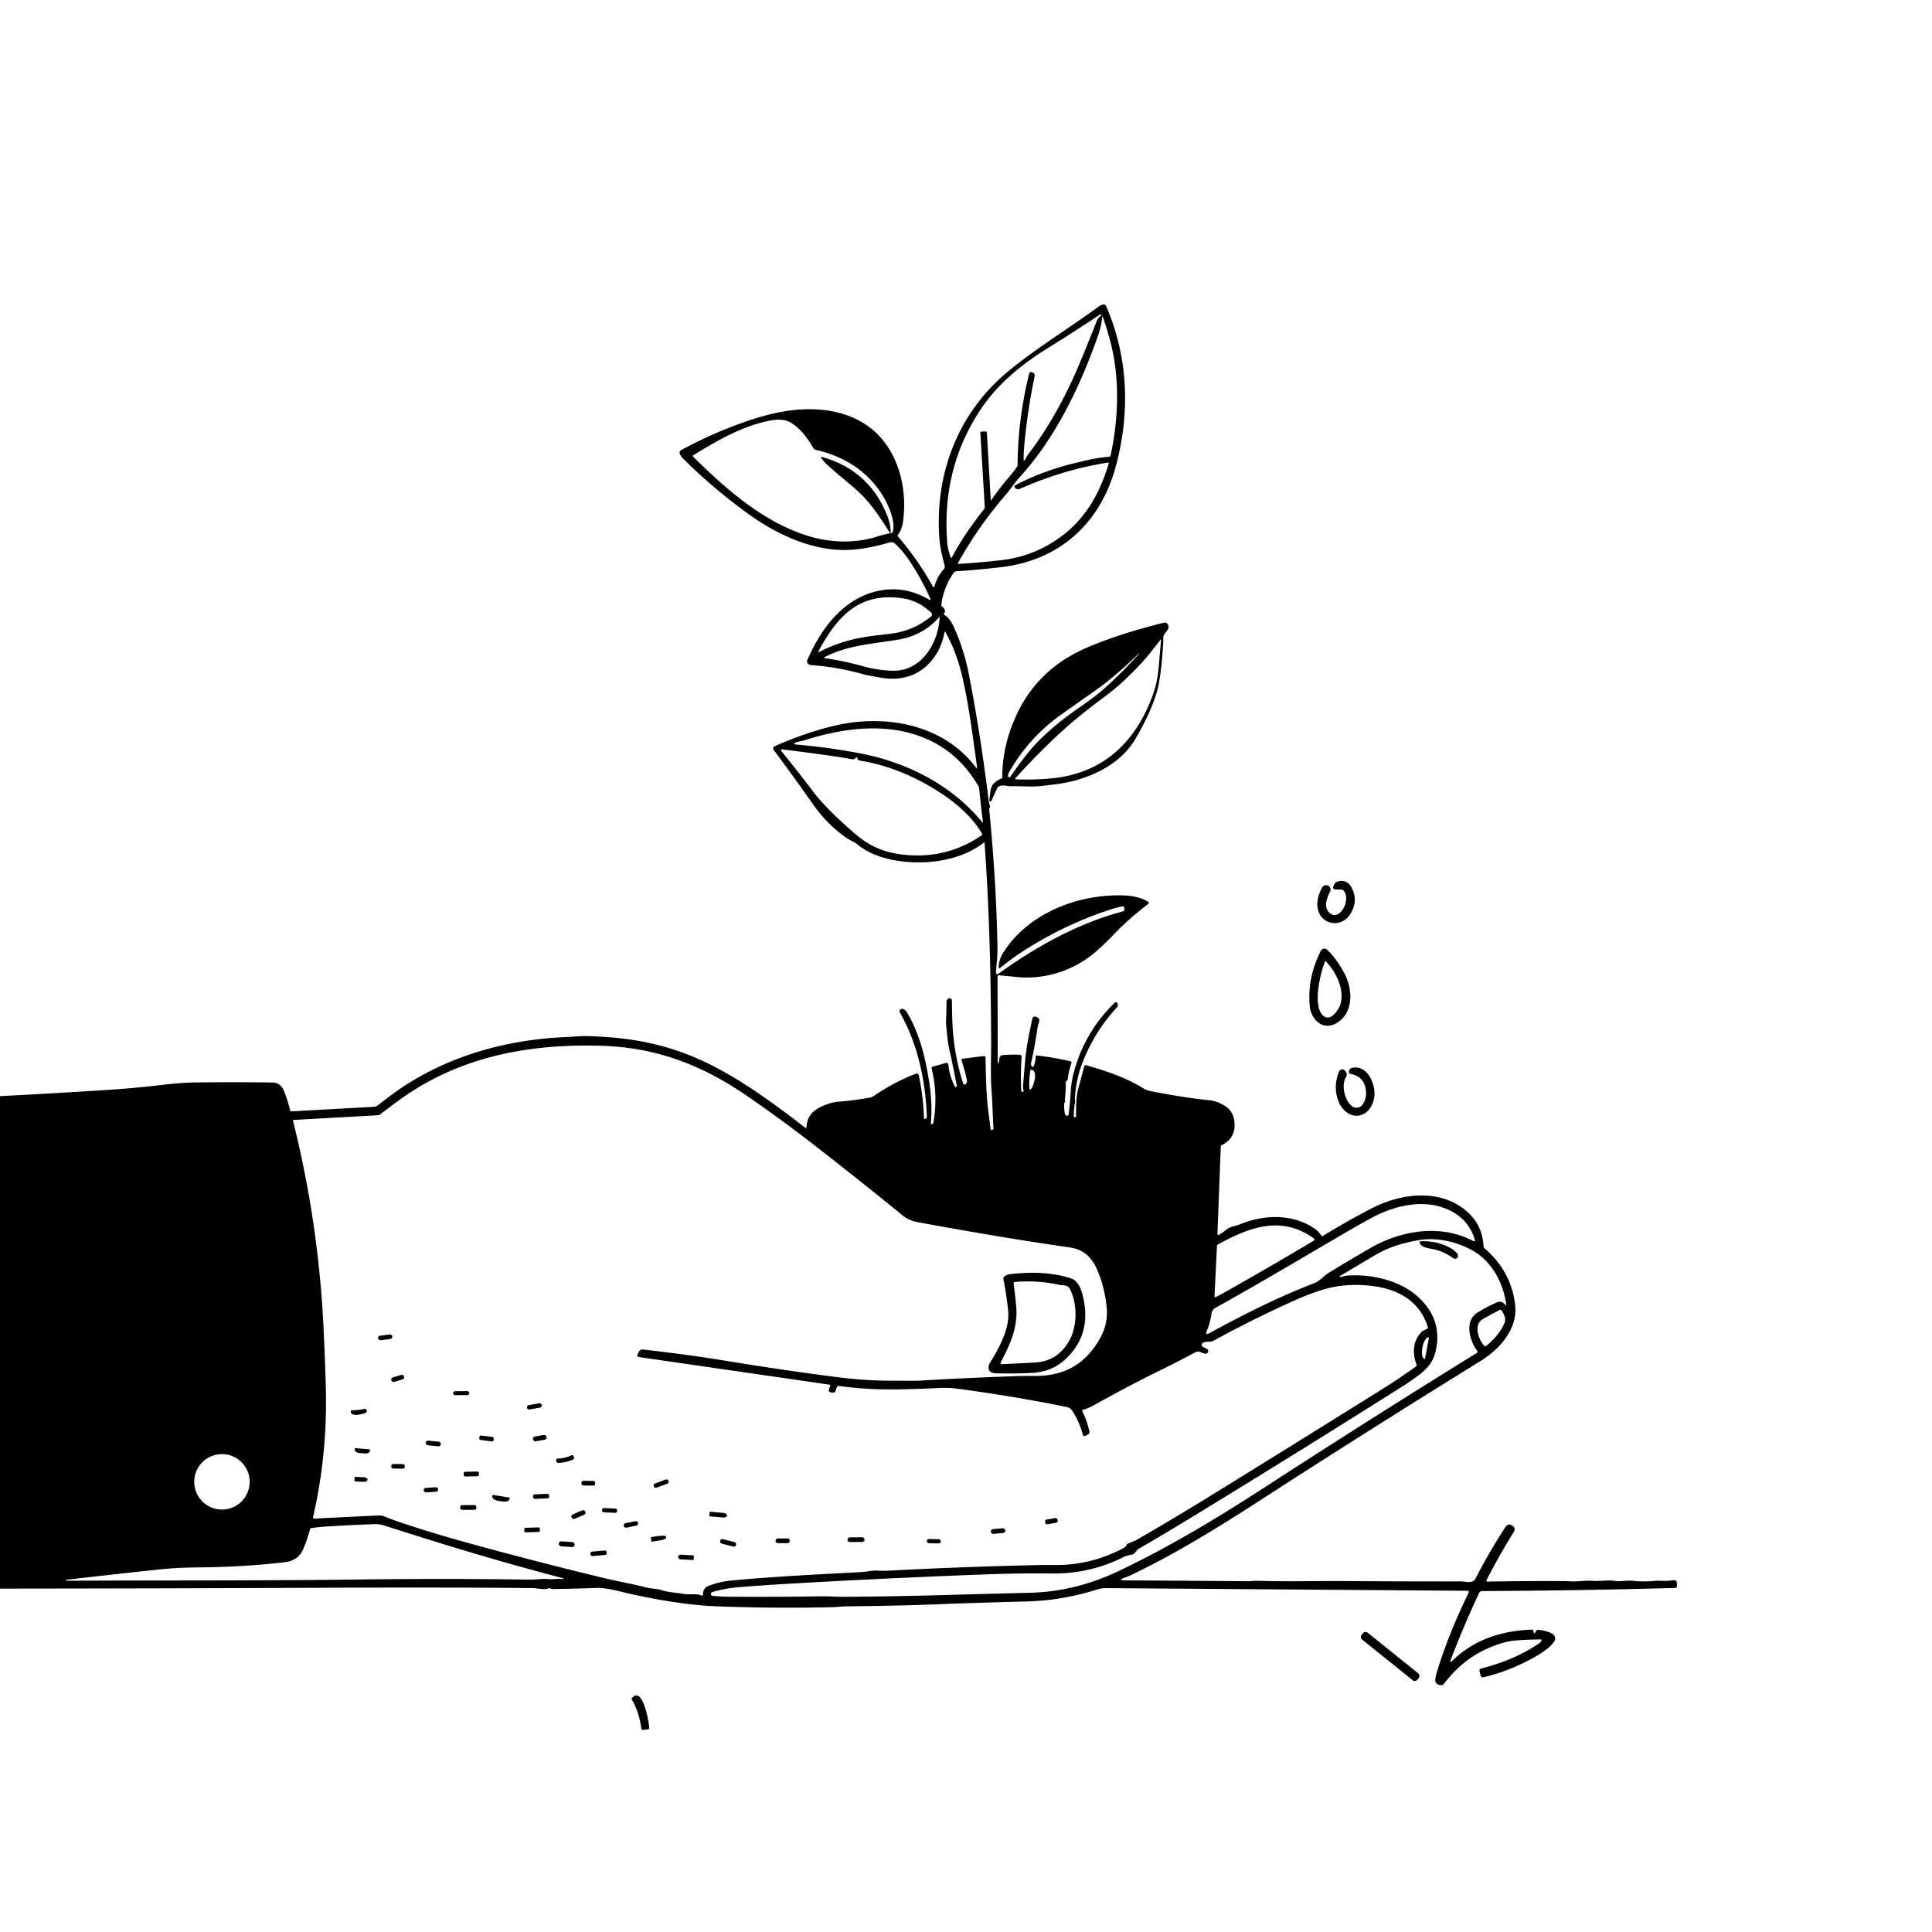 <svg xmlns="http://www.w3.org/2000/svg" version="1.1" viewBox="0.00 0.00 1024.00 1024.00">
<g id="Parent-Group"><g fill="rgba(0,0,0,0)" id="Group-rgba(0,0,0,0)">
<path d="   M 1024.00 0.00   L 1024.00 1024.00   L 0.00 1024.00   L 0.00 842.00   Q 87.25 841.92 174.50 841.53   Q 234.61 841.26 282.25 841.72   C 284.69 841.75 288.86 842.85 290.95 841.78   Q 291.21 841.65 291.48 841.79   Q 292.25 842.23 293.25 842.22   Q 304.88 842.06 317.00 841.62   Q 320.93 841.48 332.10 844.34   Q 326.62 845.40 321.00 844.05   Q 317.92 843.31 315.79 843.47   C 309.24 843.97 302.68 844.35 296.04 845.18   Q 290.88 845.83 285.23 846.42   Q 273.82 847.61 258.77 850.80   C 254.55 851.70 248.01 853.19 245.22 856.36   A 2.20 2.20 0.0 0 0 245.13 859.17   C 246.96 861.53 250.96 862.91 253.68 863.59   Q 264.79 866.40 277.13 867.96   C 297.52 870.53 318.77 872.43 339.66 873.41   Q 423.39 877.36 508.07 875.65   Q 567.78 874.44 619.43 869.80   Q 637.71 868.16 655.39 864.91   Q 661.67 863.75 668.06 861.64   Q 671.04 860.66 673.03 858.81   A 2.04 2.03 46.3 0 0 673.09 855.90   C 669.99 852.75 662.78 851.10 658.55 850.18   C 643.64 846.94 627.47 845.34 612.03 843.76   Q 604.85 843.02 597.82 842.97   Q 594.93 842.95 595.13 841.81   L 777.85 843.14   A 0.67 0.67 0.0 0 1 778.44 844.11   Q 767.78 865.82 761.43 886.68   Q 760.89 888.47 760.73 890.36   C 760.57 892.37 762.72 893.49 764.43 893.08   A 1.44 1.43 11.8 0 0 765.24 892.55   C 771.54 884.29 779.10 877.84 788.62 873.64   Q 796.96 869.96 803.52 869.46   Q 809.91 868.97 816.52 868.93   A 0.54 0.54 0.0 0 1 816.98 869.76   Q 816.49 870.51 815.79 870.99   Q 802.97 879.79 784.83 884.42   A 0.96 0.95 76.0 0 0 784.14 885.58   L 784.75 887.93   Q 785.09 889.26 786.42 888.95   Q 798.76 886.12 811.33 879.41   C 815.35 877.27 821.18 873.83 823.77 870.04   A 2.82 2.82 0.0 0 0 822.87 866.01   Q 819.59 864.09 815.05 863.89   Q 814.45 863.87 814.17 864.40   L 813.73 865.22   Q 813.21 866.20 812.90 865.14   L 812.64 864.25   Q 812.48 863.72 811.92 863.74   C 795.88 864.31 781.41 868.94 769.96 880.06   Q 768.09 881.87 769.02 879.45   Q 775.91 861.46 783.94 844.38   Q 784.46 843.29 785.66 843.29   Q 836.84 843.06 887.90 841.64   Q 888.77 841.61 888.79 840.75   L 888.82 839.51   Q 888.88 837.24 886.64 837.58   Q 883.76 838.01 881.47 837.88   Q 878.77 837.73 876.68 837.93   Q 871.22 838.46 865.07 837.85   C 861.99 837.55 859.04 838.39 855.84 837.90   C 851.97 837.32 848.15 838.19 844.18 837.88   C 840.21 837.58 836.14 838.40 832.05 838.13   Q 830.55 838.03 829.12 838.02   Q 810.63 837.90 788.44 838.27   A 0.58 0.57 -77.0 0 1 787.92 837.43   Q 794.48 824.59 802.37 811.90   Q 803.47 810.12 801.84 808.82   Q 801.65 808.67 801.44 808.54   Q 799.27 807.26 797.90 809.38   Q 788.98 823.14 782.10 836.57   C 780.55 839.61 777.10 838.19 774.48 838.19   Q 743.45 838.22 713.42 838.00   C 698.31 837.90 682.42 838.34 666.67 837.87   C 664.88 837.81 662.99 838.09 661.17 838.08   Q 628.02 837.81 596.56 837.63   Q 591.89 837.60 596.31 836.11   Q 597.80 835.61 599.22 834.93   C 623.08 823.62 646.91 808.79 668.46 794.85   Q 723.35 759.34 785.08 721.13   C 794.94 715.03 804.40 704.17 803.09 691.98   Q 801.16 673.93 786.75 661.54   Q 786.33 661.17 786.30 660.61   Q 785.72 647.33 774.19 639.56   C 760.44 630.28 741.63 632.96 727.32 640.30   Q 714.82 646.73 701.06 655.12   A 0.51 0.50 57.7 0 1 700.37 654.96   Q 698.77 652.44 696.09 650.72   C 684.44 643.24 669.77 643.73 657.10 648.95   C 654.84 649.89 652.00 650.04 650.13 651.61   Q 648.34 653.12 646.35 654.35   Q 645.22 655.05 645.27 653.72   L 647.04 607.73   Q 647.06 607.18 647.55 606.94   Q 655.94 602.80 654.00 592.94   Q 653.13 588.50 649.04 586.05   Q 644.92 583.58 641.48 583.22   Q 627.20 581.73 610.65 578.48   Q 609.46 578.24 608.26 577.90   Q 607.13 577.58 606.00 576.86   C 596.71 571.01 586.01 567.56 575.54 564.55   A 0.66 0.66 0.0 0 0 574.72 565.01   Q 572.79 572.09 571.37 577.56   Q 570.10 582.44 570.38 591.70   Q 570.40 592.16 569.94 592.16   L 569.61 592.16   A 0.50 0.49 90.0 0 1 569.12 591.66   Q 569.12 587.96 569.78 584.23   C 569.91 583.50 569.65 583.03 569.70 582.27   Q 570.36 572.26 573.32 564.34   Q 579.75 547.08 592.01 533.92   A 1.61 1.59 -18.1 0 0 592.39 533.18   Q 592.63 532.08 592.05 531.48   Q 591.44 530.84 590.80 531.46   Q 575.01 546.90 569.27 567.90   Q 567.82 573.20 567.51 578.61   Q 567.14 584.81 566.38 590.69   A 0.79 0.78 13.6 0 1 565.33 591.33   Q 564.59 591.07 564.42 590.29   Q 563.88 587.80 564.04 585.12   Q 564.07 584.56 564.41 584.12   Q 564.69 583.75 564.51 583.30   Q 564.36 582.92 564.41 582.51   Q 565.01 577.98 564.87 573.51   A 0.59 0.59 0.0 0 1 565.27 572.94   Q 565.54 572.84 565.68 572.62   Q 565.91 572.24 565.96 571.80   Q 566.48 567.32 567.87 563.57   A 0.82 0.82 0.0 0 0 567.29 562.49   Q 558.99 560.53 549.69 559.44   Q 548.95 559.35 548.94 560.10   Q 548.90 562.75 547.81 565.26   A 0.41 0.40 33.6 0 1 547.16 565.39   L 546.93 565.17   Q 546.25 564.52 546.46 563.60   Q 548.52 554.46 549.76 545.71   Q 550.06 543.55 550.71 541.61   Q 551.27 539.95 549.69 539.20   L 549.39 539.06   Q 547.55 538.19 547.11 540.18   Q 544.11 553.72 543.40 561.73   Q 542.83 568.19 542.26 575.13   C 542.17 576.18 542.34 577.19 542.53 578.21   A 0.38 0.37 83.0 0 1 542.19 578.65   L 541.91 578.67   A 0.60 0.60 0.0 0 1 541.27 578.10   Q 540.86 568.93 541.48 560.20   A 1.06 1.05 4.8 0 0 540.53 559.08   C 537.74 558.81 534.99 559.05 531.99 559.18   C 528.89 559.32 530.09 561.60 529.19 563.42   Q 528.83 564.14 528.82 563.33   L 528.72 517.48   Q 528.72 516.88 529.31 516.93   Q 533.78 517.31 538.72 517.82   C 554.26 519.42 569.63 514.16 580.80 504.40   Q 585.65 500.16 590.45 495.16   Q 598.73 486.54 608.46 479.24   A 0.83 0.83 0.0 0 0 608.42 477.88   C 604.93 475.59 599.43 474.72 595.55 474.59   C 571.41 473.81 545.12 483.92 531.77 504.85   Q 529.38 508.60 529.32 512.89   A 0.36 0.36 0.0 0 0 529.90 513.17   Q 537.21 507.18 545.68 501.97   Q 566.28 489.29 588.68 482.02   Q 591.93 480.96 594.88 480.43   Q 595.71 480.28 595.86 481.10   L 595.93 481.47   Q 596.17 482.78 594.88 483.13   C 571.14 489.45 548.69 502.02 529.11 516.17   A 0.79 0.78 -16.3 0 1 527.86 515.49   C 528.15 511.23 528.77 506.83 528.69 502.54   C 528.25 477.57 526.69 453.47 524.31 429.04   Q 524.28 428.76 524.39 428.49   Q 524.50 428.25 524.61 428.01   Q 524.82 427.56 524.66 427.09   Q 524.12 425.42 523.82 422.89   Q 519.76 389.61 513.53 357.45   Q 510.94 344.10 505.38 331.91   Q 503.46 327.71 500.39 325.80   Q 500.05 325.59 500.30 325.28   Q 501.34 324.03 500.37 322.49   C 500.00 321.89 499.47 321.76 499.11 321.23   Q 498.85 320.84 498.92 320.39   Q 500.15 311.21 505.44 303.60   A 1.86 1.84 -74.5 0 1 506.84 302.80   Q 520.03 301.89 530.96 300.56   C 561.95 296.81 583.22 277.17 591.36 247.31   C 599.07 219.04 598.09 189.40 586.30 162.30   A 1.56 1.56 0.0 0 0 584.39 161.43   Q 583.30 161.78 582.38 162.45   C 566.96 173.73 550.15 183.97 535.15 196.15   C 507.76 218.38 495.13 251.37 497.96 286.21   C 498.34 290.85 499.53 295.23 500.67 299.67   A 2.33 2.31 -31.3 0 1 500.15 301.78   Q 496.72 305.62 495.36 310.55   Q 495.00 311.86 494.33 310.68   Q 486.38 296.46 475.89 284.26   Q 475.59 283.91 475.87 283.54   C 477.31 281.62 478.21 279.28 478.55 276.94   C 480.81 261.76 477.52 244.54 467.39 232.62   C 453.77 216.59 431.22 214.63 411.80 218.76   Q 402.94 220.64 392.76 224.32   Q 376.00 230.38 361.04 238.57   Q 359.81 239.24 360.33 240.54   Q 360.83 241.82 361.75 242.74   Q 377.49 258.53 396.73 272.46   C 412.53 283.90 433.03 293.22 452.92 291.26   Q 461.80 290.39 471.53 287.49   A 2.95 2.94 -32.1 0 1 474.36 288.13   Q 478.14 291.57 481.36 296.27   Q 488.19 306.27 493.02 317.16   Q 493.62 318.51 492.35 317.77   Q 478.23 309.56 463.02 313.79   C 446.41 318.41 435.19 333.30 428.43 348.69   Q 428.22 349.17 427.99 349.63   Q 427.11 351.42 429.15 352.34   A 2.02 2.00 -30.0 0 0 429.80 352.51   Q 443.55 353.47 456.77 357.17   C 459.78 358.01 462.92 358.45 466.00 359.04   C 479.18 361.56 490.35 357.20 497.03 345.34   Q 499.60 340.79 500.52 335.35   Q 500.71 334.27 501.23 335.23   Q 507.07 345.92 509.93 358.22   C 513.60 373.96 515.54 390.08 517.86 406.57   Q 518.04 407.87 517.26 406.82   C 500.44 384.30 470.35 378.56 444.16 384.24   Q 428.59 387.61 410.88 395.38   Q 409.10 396.16 410.26 397.72   Q 421.04 412.21 430.81 426.17   Q 438.34 436.92 448.64 444.11   C 450.54 445.43 452.60 446.07 454.36 447.52   C 463.47 455.04 477.18 457.31 488.57 457.05   C 500.33 456.78 512.48 453.65 521.55 446.52   Q 521.80 446.33 521.82 446.64   C 524.28 480.86 525.10 512.27 525.33 551.01   C 525.38 560.20 524.87 569.43 525.57 578.49   C 526.09 585.06 526.14 591.47 526.55 597.89   Q 526.60 598.70 525.79 598.83   L 525.49 598.88   A 0.37 0.36 -7.8 0 1 525.07 598.57   Q 524.47 593.78 523.86 589.16   C 522.62 579.77 522.58 569.92 522.32 560.48   A 0.77 0.77 0.0 0 0 521.46 559.73   L 510.52 561.10   Q 509.36 561.24 509.73 562.35   Q 511.39 567.24 512.47 572.52   Q 512.71 573.70 511.86 574.59   Q 511.75 574.70 511.61 574.75   A 0.86 0.85 70.3 0 1 510.48 574.21   Q 505.27 557.90 504.72 540.18   Q 504.57 535.22 504.54 530.37   A 1.30 1.30 0.0 0 0 503.44 529.10   Q 503.25 529.07 503.07 529.12   A 1.90 1.89 -7.7 0 0 501.66 530.96   Q 501.68 535.53 501.45 539.90   C 501.28 543.09 501.82 546.29 502.11 549.47   Q 502.45 553.07 503.24 556.59   Q 505.42 566.26 507.14 575.62   A 0.46 0.46 0.0 0 1 506.66 576.16   Q 506.23 576.13 505.94 575.55   Q 503.21 570.12 502.67 564.49   Q 502.53 563.08 501.16 563.45   L 494.60 565.24   Q 493.59 565.51 493.83 566.53   Q 497.30 580.98 494.65 595.26   A 0.74 0.73 1.6 0 1 494.02 595.85   L 493.70 595.89   Q 493.34 595.94 493.37 595.58   Q 494.26 585.13 492.60 574.20   C 490.57 560.81 487.38 547.40 480.31 535.96   A 1.89 1.80 89.1 0 0 479.75 535.39   Q 477.52 533.93 476.84 535.62   A 1.10 1.08 -49.7 0 0 476.91 536.56   C 486.30 552.99 490.53 572.44 491.27 591.83   Q 491.30 592.59 490.60 592.91   L 490.29 593.05   A 0.42 0.41 77.2 0 1 489.71 592.68   Q 489.39 581.48 487.02 570.09   Q 486.71 568.62 485.31 569.14   Q 474.35 573.27 463.18 580.87   Q 462.22 581.52 461.15 581.72   Q 453.09 583.22 444.58 583.91   Q 441.48 584.16 438.83 585.11   C 432.65 587.30 427.77 590.19 427.43 597.58   A 0.31 0.31 0.0 0 1 426.93 597.81   C 408.33 583.50 388.86 569.11 367.55 560.16   Q 349.47 552.57 328.59 550.29   Q 321.29 549.49 313.09 549.21   Q 309.25 549.08 305.04 549.35   Q 300.90 549.61 297.02 549.82   C 265.23 551.54 233.39 561.19 207.74 580.13   Q 204.01 582.89 200.25 585.84   A 3.73 3.72 -65.5 0 1 198.14 586.63   L 154.49 589.04   Q 153.92 589.07 153.79 588.51   Q 152.54 583.34 150.52 578.26   Q 148.76 573.80 144.24 573.74   Q 123.25 573.47 103.32 573.73   Q 95.96 573.82 85.72 575.04   Q 70.62 576.84 54.22 577.86   Q 18.22 580.10 0.00 580.97   L 0.00 0.00   L 1024.00 0.00   Z   M 530.83 412.59   C 527.73 414.04 525.46 415.42 524.95 419.33   Q 524.64 421.73 524.36 424.18   A 0.58 0.58 0.0 0 0 525.10 424.80   Q 525.38 424.72 525.50 424.44   Q 527.03 421.00 528.58 417.60   Q 528.79 417.15 529.22 416.91   C 531.52 415.63 533.66 416.78 536.08 416.71   C 541.36 416.56 546.69 417.21 552.02 416.58   Q 555.50 416.17 559.07 415.74   C 575.62 413.73 593.15 406.22 601.63 391.89   C 606.88 383.03 612.54 371.64 614.29 361.83   Q 615.92 352.71 616.57 339.56   Q 616.61 338.78 616.58 337.98   C 616.50 335.56 619.83 334.12 619.35 331.80   Q 619.12 330.67 618.08 330.12   Q 617.59 329.86 617.06 329.99   Q 592.54 336.09 575.65 343.45   Q 550.00 354.62 538.69 379.09   Q 531.20 395.32 531.24 411.95   A 0.70 0.68 -13.1 0 1 530.83 412.59   Z   M 712.04 471.93   C 716.56 476.90 709.62 489.56 704.15 483.29   C 701.52 480.27 703.39 475.62 705.02 472.42   A 1.94 1.91 -40.8 0 0 705.14 470.94   Q 704.69 469.58 703.80 469.33   Q 701.65 468.72 700.61 470.69   Q 697.51 476.55 698.39 481.38   C 700.06 490.49 711.20 492.10 715.90 484.15   Q 720.03 477.17 716.28 470.31   Q 714.05 466.23 709.59 467.03   Q 707.71 467.37 706.98 469.14   L 706.77 469.66   Q 706.08 471.35 707.90 471.42   L 711.20 471.55   A 1.18 1.17 69.2 0 1 712.04 471.93   Z   M 712.30 515.40   C 710.00 511.21 706.99 506.75 703.45 503.39   A 2.15 2.15 0.0 0 0 700.06 503.98   Q 692.84 518.15 694.19 533.22   C 694.82 540.34 701.19 546.64 708.55 542.18   C 717.74 536.60 717.03 524.03 712.30 515.40   Z   M 721.96 585.71   C 720.61 587.41 718.13 587.54 716.47 586.25   C 712.70 583.30 710.75 575.07 713.39 570.89   Q 714.50 569.13 712.65 567.24   Q 712.53 567.12 712.38 567.06   Q 710.41 566.19 709.61 568.19   Q 706.47 576.01 709.42 583.77   C 711.08 588.13 715.49 592.20 720.47 591.23   C 725.72 590.20 728.50 584.66 728.52 579.64   C 728.54 573.39 724.37 564.54 716.94 565.91   Q 714.86 566.29 714.96 568.37   Q 714.99 569.01 715.61 569.12   Q 722.72 570.39 723.87 577.20   Q 724.73 582.23 721.96 585.71   Z   M 751.98 889.379   A 1.74 1.74 0.0 0 0 751.714 886.933   L 724.858 865.34   A 1.74 1.74 0.0 0 0 722.412 865.606   L 721.66 866.541   A 1.74 1.74 0.0 0 0 721.926 868.987   L 748.782 890.58   A 1.74 1.74 0.0 0 0 751.228 890.314   L 751.98 889.379   Z   M 334.92 900.92   C 337.66 905.48 339.18 910.82 339.93 916.11   A 0.95 0.95 0.0 0 0 340.98 916.92   L 343.28 916.63   Q 344.18 916.52 344.12 915.61   C 343.96 913.19 340.79 893.31 334.99 900.00   Q 334.62 900.43 334.92 900.92   Z" />
<path d="   M 523.07 229.48   Q 523.02 228.70 522.24 228.70   L 520.43 228.71   Q 519.55 228.71 519.61 229.58   L 521.96 268.97   A 1.13 1.12 62.8 0 1 521.72 269.72   Q 511.35 282.62 504.47 295.49   A 0.33 0.33 0.0 0 1 503.86 295.43   C 503.07 293.01 502.27 290.45 502.07 287.87   Q 498.91 248.12 519.94 216.76   C 529.11 203.08 541.80 192.90 555.85 184.19   Q 569.54 175.71 583.02 166.70   A 0.38 0.38 0.0 0 1 583.55 166.81   L 583.69 167.04   Q 583.75 167.14 583.65 167.21   Q 582.03 168.31 581.20 170.41   Q 576.82 181.55 572.43 192.08   C 565.10 209.69 556.11 226.26 544.70 241.19   C 544.07 242.02 543.81 243.07 543.11 243.87   Q 542.55 244.50 542.55 243.66   Q 542.54 240.02 542.85 236.56   Q 544.51 217.98 548.36 199.44   Q 548.63 198.15 547.47 197.51   Q 545.81 196.59 545.37 198.40   Q 539.47 222.69 539.36 246.27   A 2.06 2.01 62.3 0 1 539.02 247.40   Q 537.33 249.92 535.29 252.29   Q 530.00 258.42 525.26 265.26   A 0.08 0.08 0.0 0 1 525.12 265.22   L 523.07 229.48   Z" />
<path d="   M 537.71 257.98   A 1.98 1.98 0.0 0 0 540.39 259.16   Q 563.46 248.93 587.28 245.17   A 0.35 0.35 0.0 0 1 587.67 245.61   C 583.19 260.70 575.84 274.21 563.11 283.87   Q 548.55 294.90 530.35 296.94   Q 518.55 298.27 507.92 298.89   A 0.24 0.24 0.0 0 1 507.69 298.54   Q 518.24 279.41 533.10 262.18   C 535.60 259.27 537.67 256.00 540.26 253.16   C 559.46 232.10 572.53 204.91 582.05 177.66   Q 583.67 173.01 584.11 168.62   Q 584.25 167.19 584.72 168.55   Q 586.78 174.55 588.39 180.58   C 593.58 199.97 592.96 221.58 588.60 241.57   A 0.69 0.69 0.0 0 1 587.96 242.12   C 581.35 242.52 575.04 244.15 568.54 245.74   Q 553.56 249.41 539.10 256.63   Q 537.52 257.42 537.71 257.98   Z" />
<path d="   M 430.92 237.19   A 2.93 2.92 81.0 0 0 432.77 238.54   Q 456.12 243.99 467.79 262.55   C 470.75 267.26 474.80 276.48 473.20 281.81   Q 473.03 282.36 472.46 282.47   Q 468.53 283.23 464.70 284.45   C 453.48 288.04 440.57 287.64 429.62 284.45   C 405.24 277.34 384.98 259.47 367.20 241.88   A 0.30 0.30 0.0 0 1 367.25 241.42   C 379.61 233.79 393.17 225.99 407.06 223.14   C 411.01 222.32 415.62 221.84 419.22 224.05   C 424.32 227.18 427.90 232.06 430.92 237.19   Z   M 435.34 242.83   Q 436.59 244.65 438.09 246.02   Q 443.79 251.24 449.93 256.22   Q 455.02 260.34 458.69 264.37   C 463.57 269.73 467.37 275.70 471.25 281.75   Q 472.19 283.21 472.10 281.48   Q 471.91 277.76 470.54 274.10   Q 461.31 249.52 435.79 242.20   Q 434.69 241.89 435.34 242.83   Z" />
<path d="   M 451.48 339.05   C 445.60 340.53 439.87 342.58 434.52 345.42   Q 433.35 346.05 433.98 344.88   C 443.78 326.82 455.24 313.75 478.36 317.10   Q 486.81 318.33 493.55 324.77   A 1.30 1.30 0.0 0 1 493.48 326.72   Q 484.13 334.45 471.86 335.92   C 465.23 336.71 458.12 337.37 451.48 339.05   Z" />
<path d="   M 437.25 348.19   C 449.57 341.90 462.75 341.26 475.93 339.04   Q 489.16 336.82 497.47 327.41   Q 498.08 326.71 498.02 327.63   C 497.18 341.00 488.43 355.64 473.53 355.50   C 468.08 355.45 462.54 354.55 457.38 353.11   Q 447.15 350.25 437.36 348.87   Q 436.22 348.71 437.25 348.19   Z" />
<path d="   M 538.11 412.57   Q 550.95 398.32 564.42 386.17   Q 572.41 378.96 586.23 368.70   Q 595.31 361.95 605.15 351.27   C 608.62 347.50 611.67 343.42 614.85 339.41   Q 615.49 338.60 615.37 339.62   C 614.36 348.55 614.38 358.43 611.63 366.55   C 602.98 392.09 585.68 409.75 557.70 412.51   Q 548.13 413.45 538.32 413.07   A 0.30 0.30 0.0 0 1 538.11 412.57   Z" />
<path d="   M 603.70 346.60   C 597.37 353.40 590.95 360.00 584.42 365.69   C 578.04 371.26 570.06 376.11 563.14 381.54   Q 552.07 390.22 545.41 398.34   Q 540.89 403.86 535.52 411.68   A 0.63 0.62 -66.5 0 1 534.87 411.94   Q 534.19 411.78 534.25 411.15   Q 534.35 410.15 534.78 409.39   Q 545.24 391.02 562.20 378.92   Q 570.91 372.71 579.62 366.66   Q 590.54 359.08 603.59 346.38   Q 603.62 346.34 603.68 346.34   Q 603.76 346.35 603.76 346.43   Q 603.77 346.53 603.70 346.60   Z" />
<path d="   M 426.01 392.48   C 443.41 386.92 462.74 383.73 480.68 388.13   Q 505.25 394.15 518.31 416.21   Q 518.95 417.28 519.04 418.35   Q 519.82 426.96 520.97 435.44   Q 521.09 436.34 520.51 435.64   C 504.39 416.16 480.93 404.10 456.06 399.33   Q 439.38 396.13 421.95 394.61   Q 419.89 394.43 421.77 393.55   C 422.87 393.03 424.67 392.91 426.01 392.48   Z" />
<path d="   M 455.55 403.11   C 469.80 405.31 483.38 410.92 495.59 418.41   C 505.41 424.43 514.94 432.29 520.51 441.90   Q 520.79 442.39 520.32 442.72   Q 501.33 455.80 477.77 452.86   C 468.28 451.67 460.79 448.41 453.50 442.17   Q 438.02 428.92 430.59 419.06   Q 422.77 408.69 414.34 398.33   Q 413.29 397.04 414.94 397.24   Q 429.16 398.95 443.73 401.09   Q 447.60 401.66 451.40 402.38   C 452.27 402.54 453.04 402.43 453.57 401.65   A 0.47 0.46 -37.0 0 1 454.40 401.76   L 454.56 402.27   Q 454.80 403.00 455.55 403.11   Z" />
<path d="   M 702.77 509.58   C 707.98 515.02 712.59 524.03 710.58 531.76   C 709.64 535.40 704.88 542.41 700.80 537.78   C 695.87 532.18 699.76 515.93 702.27 509.67   Q 702.45 509.24 702.77 509.58   Z" />
<path d="   M 573.86 760.24   Q 574.19 761.56 575.41 760.95   L 576.58 760.37   Q 577.67 759.82 577.40 758.63   Q 576.04 752.75 573.65 748.00   Q 573.37 747.45 573.96 747.27   Q 576.95 746.38 579.55 744.93   Q 599.26 733.95 614.69 726.41   Q 624.28 721.72 633.07 717.00   Q 633.94 716.53 634.96 716.36   Q 635.53 716.27 636.04 716.54   Q 637.50 717.31 638.87 717.50   A 1.24 1.23 -64.6 0 0 639.95 717.11   Q 640.41 716.60 640.39 715.96   Q 640.36 715.31 639.78 715.01   L 637.55 713.85   Q 637.14 713.64 637.00 713.21   Q 636.70 712.27 637.60 711.74   C 639.49 710.61 641.33 711.65 643.31 710.56   Q 663.08 699.67 685.37 689.60   Q 694.47 685.48 702.33 683.21   Q 712.97 680.14 725.85 681.42   C 740.00 682.84 752.19 688.90 756.77 703.28   Q 756.98 703.93 756.40 704.27   C 755.32 704.92 754.16 705.19 753.26 706.14   C 748.86 710.77 748.50 717.15 750.80 723.31   Q 751.01 723.86 750.53 724.21   Q 741.94 730.46 732.40 736.41   Q 687.92 764.18 644.36 791.11   Q 624.14 803.61 603.16 815.75   C 601.53 816.70 599.74 817.35 598.00 818.06   Q 597.51 818.25 597.25 818.70   Q 596.53 819.95 595.86 820.31   Q 578.77 829.55 559.48 829.50   Q 552.34 829.48 552.27 829.48   Q 512.01 830.31 471.81 832.45   Q 468.37 832.63 465.18 832.47   C 462.07 832.31 459.34 833.09 456.32 833.25   C 433.49 834.47 411.16 835.53 387.87 837.68   C 383.78 838.06 379.60 838.99 375.73 840.46   Q 372.67 841.63 372.64 844.89   Q 372.63 845.99 371.61 845.59   C 368.56 844.41 365.59 845.41 362.47 844.82   C 358.51 844.06 354.45 844.07 350.60 842.79   C 348.14 841.97 345.50 842.13 342.95 841.48   C 335.20 839.51 326.58 837.98 319.69 836.30   Q 282.29 827.20 250.86 818.57   Q 224.68 811.38 207.30 805.16   C 205.11 804.38 203.10 803.12 200.69 803.23   Q 184.31 803.99 166.77 804.88   Q 165.72 804.93 165.96 803.90   Q 173.75 770.16 172.67 734.25   Q 172.21 719.14 171.51 704.35   Q 168.86 648.18 155.34 594.21   Q 155.19 593.61 155.81 593.58   L 200.04 591.12   Q 201.01 591.06 201.78 590.46   Q 207.27 586.15 212.35 582.52   C 243.89 559.92 280.51 553.15 318.78 554.28   C 347.96 555.15 372.34 564.59 396.19 581.03   Q 415.15 594.10 433.82 608.68   Q 457.71 627.33 478.33 644.13   Q 481.75 646.92 486.07 647.72   Q 531.86 656.13 567.11 661.19   C 574.09 662.19 578.51 666.20 581.39 672.69   Q 585.37 681.63 586.52 692.51   C 587.48 701.68 584.28 708.73 578.71 715.80   C 570.80 725.84 560.00 729.45 547.82 729.28   Q 543.33 729.22 538.99 729.37   Q 511.26 730.33 488.73 731.69   C 483.64 731.99 478.53 731.75 473.41 731.79   Q 460.95 731.89 447.43 730.35   Q 443.51 729.90 439.27 729.35   Q 413.24 725.95 382.54 720.90   Q 365.38 718.09 340.85 715.27   Q 339.29 715.09 338.61 716.50   L 337.97 717.82   Q 337.37 719.08 338.75 719.28   L 439.55 733.88   Q 440.36 733.99 439.99 734.72   Q 439.45 735.76 439.31 736.96   Q 439.22 737.67 439.91 737.88   Q 440.76 738.14 441.74 738.09   Q 442.55 738.05 442.81 737.29   L 443.46 735.43   A 1.27 1.26 13.6 0 1 444.84 734.59   Q 459.30 736.64 475.53 736.40   Q 486.35 736.24 497.90 735.65   Q 502.79 735.39 508.37 736.16   Q 539.67 740.42 565.50 745.78   Q 567.34 746.16 568.41 747.86   Q 572.29 753.99 573.86 760.24   Z   M 567.53 677.54   C 557.30 674.25 546.86 674.13 536.11 675.23   Q 534.23 675.42 532.62 676.31   A 1.57 1.57 0.0 0 0 531.83 677.99   Q 533.45 686.13 534.35 694.72   C 535.30 703.85 529.74 714.24 524.89 722.00   C 523.03 724.98 523.89 727.76 527.67 727.87   Q 537.98 728.16 547.13 727.65   Q 557.12 727.09 563.99 721.03   Q 577.86 708.80 574.60 690.14   C 573.84 685.77 572.40 679.10 567.53 677.54   Z   M 207.925 708.306   A 1.16 1.16 0.0 0 0 206.633 707.296   L 201.372 707.942   A 1.16 1.16 0.0 0 0 200.362 709.235   L 200.375 709.334   A 1.16 1.16 0.0 0 0 201.667 710.344   L 206.928 709.698   A 1.16 1.16 0.0 0 0 207.938 708.405   L 207.925 708.306   Z   M 214.116 729.485   A 1.14 1.14 0.0 0 0 212.697 728.721   L 208.156 730.083   A 1.14 1.14 0.0 0 0 207.392 731.502   L 207.444 731.675   A 1.14 1.14 0.0 0 0 208.863 732.439   L 213.404 731.077   A 1.14 1.14 0.0 0 0 214.168 729.658   L 214.116 729.485   Z   M 248.76 738.322   A 1.02 1.02 0.0 0 0 247.731 737.311   L 241.171 737.369   A 1.02 1.02 0.0 0 0 240.16 738.398   L 240.16 738.457   A 1.02 1.02 0.0 0 0 241.189 739.469   L 247.749 739.411   A 1.02 1.02 0.0 0 0 248.76 738.383   L 248.76 738.322   Z   M 287.121 744.67   A 1.12 1.12 0.0 0 0 285.823 743.761   L 280.19 744.754   A 1.12 1.12 0.0 0 0 279.282 746.052   L 279.299 746.15   A 1.12 1.12 0.0 0 0 280.597 747.059   L 286.23 746.066   A 1.12 1.12 0.0 0 0 287.138 744.768   L 287.121 744.67   Z   M 186.70 747.47   Q 185.81 747.47 185.90 748.36   Q 185.96 748.97 186.46 749.30   Q 187.45 749.98 188.62 749.93   Q 191.10 749.84 193.79 748.85   Q 194.29 748.67 194.39 748.15   Q 194.49 747.66 194.24 747.25   A 1.11 1.11 0.0 0 0 193.07 746.75   Q 189.73 747.44 186.70 747.47   Z   M 289.658 761.498   A 1.17 1.17 0.0 0 0 288.307 760.542   L 283.438 761.375   A 1.17 1.17 0.0 0 0 282.482 762.725   L 282.522 762.962   A 1.17 1.17 0.0 0 0 283.873 763.918   L 288.742 763.085   A 1.17 1.17 0.0 0 0 289.698 761.735   L 289.658 761.498   Z   M 261.738 762.677   A 0.96 0.96 0.0 0 0 260.906 761.604   L 255.132 760.875   A 0.96 0.96 0.0 0 0 254.059 761.707   L 254.002 762.163   A 0.96 0.96 0.0 0 0 254.834 763.236   L 260.608 763.965   A 0.96 0.96 0.0 0 0 261.681 763.133   L 261.738 762.677   Z   M 233.666 765.423   A 1.18 1.18 0.0 0 0 232.606 764.134   L 226.934 763.578   A 1.18 1.18 0.0 0 0 225.644 764.637   L 225.634 764.736   A 1.18 1.18 0.0 0 0 226.694 766.026   L 232.366 766.582   A 1.18 1.18 0.0 0 0 233.656 765.523   L 233.666 765.423   Z   M 195.82 768.18   L 188.40 767.55   A 0.40 0.40 0.0 0 0 187.97 767.91   L 187.96 768.05   A 2.39 1.82 4.9 0 0 190.19 770.07   L 193.63 770.36   A 2.39 1.82 4.9 0 0 196.17 768.75   L 196.18 768.61   A 0.40 0.40 0.0 0 0 195.82 768.18   Z   M 302.86 771.36   Q 299.13 773.03 295.61 773.06   Q 294.94 773.06 294.82 773.72   Q 294.76 774.02 294.81 774.33   Q 294.98 775.43 296.10 775.38   Q 299.92 775.20 303.55 773.64   Q 304.57 773.20 304.12 772.18   L 303.93 771.77   A 0.81 0.81 0.0 0 0 302.86 771.36   Z   M 214.543 776.97   A 0.94 0.94 0.0 0 0 213.617 776.017   L 208.357 775.943   A 0.94 0.94 0.0 0 0 207.404 776.87   L 207.397 777.41   A 0.94 0.94 0.0 0 0 208.323 778.363   L 213.583 778.437   A 0.94 0.94 0.0 0 0 214.536 777.51   L 214.543 776.97   Z   M 253.86 780.725   A 0.80 0.80 0.0 0 0 253.043 779.942   L 246.524 780.078   A 0.80 0.80 0.0 0 0 245.742 780.895   L 245.76 781.795   A 0.80 0.80 0.0 0 0 246.577 782.578   L 253.095 782.442   A 0.80 0.80 0.0 0 0 253.879 781.625   L 253.86 780.725   Z   M 187.95 783.20   L 187.88 784.72   A 0.46 0.46 0.0 0 0 188.32 785.20   L 192.59 785.40   A 2.14 1.13 2.6 0 0 194.78 784.37   L 194.79 784.19   A 2.14 1.13 2.6 0 0 192.70 782.96   L 188.43 782.77   A 0.46 0.46 0.0 0 0 187.95 783.20   Z   M 354.246 784.787   A 1.07 1.07 0.0 0 0 352.868 784.162   L 347.102 786.329   A 1.07 1.07 0.0 0 0 346.477 787.707   L 346.554 787.913   A 1.07 1.07 0.0 0 0 347.932 788.538   L 353.698 786.371   A 1.07 1.07 0.0 0 0 354.323 784.993   L 354.246 784.787   Z   M 315.474 785.881   A 0.94 0.94 0.0 0 0 314.547 784.928   L 309.148 784.852   A 0.94 0.94 0.0 0 0 308.195 785.779   L 308.186 786.379   A 0.94 0.94 0.0 0 0 309.113 787.332   L 314.512 787.408   A 0.94 0.94 0.0 0 0 315.466 786.481   L 315.474 785.881   Z   M 232.216 789.306   A 1.11 1.11 0.0 0 0 231.035 788.272   L 225.607 788.633   A 1.11 1.11 0.0 0 0 224.573 789.814   L 224.584 789.974   A 1.11 1.11 0.0 0 0 225.765 791.008   L 231.193 790.647   A 1.11 1.11 0.0 0 0 232.227 789.466   L 232.216 789.306   Z   M 291.043 792.589   A 0.86 0.86 0.0 0 0 290.149 791.764   L 283.355 792.037   A 0.86 0.86 0.0 0 0 282.53 792.931   L 282.557 793.611   A 0.86 0.86 0.0 0 0 283.451 794.436   L 290.245 794.163   A 0.86 0.86 0.0 0 0 291.07 793.269   L 291.043 792.589   Z   M 269.81 793.70   L 261.43 792.37   A 0.42 0.42 0.0 0 0 260.95 792.72   L 260.90 793.02   A 3.57 1.96 9.0 0 0 264.12 795.51   L 266.28 795.85   A 3.57 1.96 9.0 0 0 270.11 794.48   L 270.16 794.18   A 0.42 0.42 0.0 0 0 269.81 793.70   Z   M 252.478 798.618   A 0.90 0.90 0.0 0 0 251.573 797.722   L 244.833 797.758   A 0.90 0.90 0.0 0 0 243.938 798.662   L 243.942 799.362   A 0.90 0.90 0.0 0 0 244.847 800.258   L 251.587 800.222   A 0.90 0.90 0.0 0 0 252.482 799.318   L 252.478 798.618   Z   M 327.102 800.605   A 1.00 1.00 0.0 0 0 326.147 799.562   L 320.133 799.3   A 1.00 1.00 0.0 0 0 319.09 800.255   L 319.078 800.535   A 1.00 1.00 0.0 0 0 320.033 801.578   L 326.047 801.84   A 1.00 1.00 0.0 0 0 327.09 800.885   L 327.102 800.605   Z   M 310.201 801.18   A 1.21 1.21 0.0 0 0 308.618 800.531   L 303.562 802.646   A 1.21 1.21 0.0 0 0 302.913 804.229   L 302.959 804.34   A 1.21 1.21 0.0 0 0 304.542 804.989   L 309.598 802.874   A 1.21 1.21 0.0 0 0 310.247 801.291   L 310.201 801.18   Z   M 376.11 801.70   L 375.98 803.21   A 0.46 0.46 0.0 0 0 376.40 803.71   L 382.89 804.28   A 2.32 1.07 5.0 0 0 385.30 803.41   L 385.33 803.12   A 2.32 1.07 5.0 0 0 383.11 801.85   L 376.61 801.28   A 0.46 0.46 0.0 0 0 376.11 801.70   Z   M 560.494 805.408   A 0.99 0.99 0.0 0 0 559.348 804.603   L 554.698 805.414   A 0.99 0.99 0.0 0 0 553.894 806.56   L 553.986 807.092   A 0.99 0.99 0.0 0 0 555.132 807.897   L 559.782 807.086   A 0.99 0.99 0.0 0 0 560.587 805.94   L 560.494 805.408   Z   M 338.148 807.084   A 1.10 1.10 0.0 0 0 336.848 806.23   L 331.482 807.341   A 1.10 1.10 0.0 0 0 330.627 808.641   L 330.672 808.856   A 1.10 1.10 0.0 0 0 331.972 809.711   L 337.338 808.599   A 1.10 1.10 0.0 0 0 338.192 807.299   L 338.148 807.084   Z   M 286.144 810.257   A 0.72 0.72 0.0 0 0 285.403 809.559   L 278.566 809.762   A 0.72 0.72 0.0 0 0 277.867 810.503   L 277.896 811.483   A 0.72 0.72 0.0 0 0 278.637 812.181   L 285.474 811.978   A 0.72 0.72 0.0 0 0 286.173 811.237   L 286.144 810.257   Z   M 532.83 811.091   A 1.21 1.21 0.0 0 0 531.515 809.996   L 526.257 810.475   A 1.21 1.21 0.0 0 0 525.161 811.789   L 525.17 811.889   A 1.21 1.21 0.0 0 0 526.485 812.984   L 531.743 812.505   A 1.21 1.21 0.0 0 0 532.839 811.191   L 532.83 811.091   Z   M 344.99 815.16   L 345.22 816.70   A 0.46 0.46 0.0 0 0 345.74 817.09   L 348.33 816.70   A 4.92 0.83 -8.5 0 0 353.08 815.15   L 352.96 814.34   A 4.92 0.83 -8.5 0 0 347.97 814.25   L 345.38 814.64   A 0.46 0.46 0.0 0 0 344.99 815.16   Z   M 458.229 815.935   A 1.18 1.18 0.0 0 0 457.035 814.769   L 450.355 814.851   A 1.18 1.18 0.0 0 0 449.19 816.045   L 449.191 816.165   A 1.18 1.18 0.0 0 0 450.385 817.331   L 457.065 817.249   A 1.18 1.18 0.0 0 0 458.23 816.055   L 458.229 815.935   Z   M 418.589 816.574   A 1.20 1.20 0.0 0 0 417.381 815.382   L 412.241 815.418   A 1.20 1.20 0.0 0 0 411.05 816.626   L 411.05 816.746   A 1.20 1.20 0.0 0 0 412.259 817.938   L 417.399 817.902   A 1.20 1.20 0.0 0 0 418.59 816.694   L 418.589 816.574   Z   M 390.156 818.786   A 1.18 1.18 0.0 0 0 389.306 817.35   L 383.146 815.768   A 1.18 1.18 0.0 0 0 381.709 816.617   L 381.685 816.714   A 1.18 1.18 0.0 0 0 382.534 818.15   L 388.694 819.732   A 1.18 1.18 0.0 0 0 390.131 818.883   L 390.156 818.786   Z   M 498.66 816.895   A 1.07 1.07 0.0 0 0 497.609 815.806   L 492.35 815.714   A 1.07 1.07 0.0 0 0 491.261 816.765   L 491.26 816.865   A 1.07 1.07 0.0 0 0 492.311 817.954   L 497.57 818.046   A 1.07 1.07 0.0 0 0 498.659 816.995   L 498.66 816.895   Z   M 304.574 818.701   A 1.26 1.26 0.0 0 0 303.407 817.354   L 297.522 816.933   A 1.26 1.26 0.0 0 0 296.175 818.099   L 296.166 818.219   A 1.26 1.26 0.0 0 0 297.333 819.566   L 303.218 819.987   A 1.26 1.26 0.0 0 0 304.565 818.821   L 304.574 818.701   Z   M 321.589 822.727   A 1.01 1.01 0.0 0 0 320.497 821.807   L 313.801 822.381   A 1.01 1.01 0.0 0 0 312.882 823.474   L 312.911 823.813   A 1.01 1.01 0.0 0 0 314.003 824.733   L 320.699 824.159   A 1.01 1.01 0.0 0 0 321.618 823.066   L 321.589 822.727   Z   M 367.70 826.40   L 367.79 824.85   A 0.47 0.47 0.0 0 0 367.34 824.35   L 360.77 824.00   A 1.25 1.19 3.1 0 0 359.46 825.12   L 359.45 825.24   A 1.25 1.19 3.1 0 0 360.64 826.49   L 367.21 826.85   A 0.47 0.47 0.0 0 0 367.70 826.40   Z" />
<path d="   M 546.74 567.02   C 550.24 567.64 547.93 574.91 546.91 576.60   Q 545.68 578.62 545.56 576.26   Q 545.35 572.22 546.10 567.48   Q 546.19 566.93 546.74 567.02   Z" />
<path d="   M 703.91 674.85   C 701.63 676.26 699.67 678.93 696.42 680.18   C 677.15 687.58 658.36 697.13 640.95 706.62   Q 638.52 707.94 639.63 705.41   Q 641.39 701.38 642.13 696.10   C 642.28 694.98 643.08 693.82 644.04 693.29   C 670.69 678.44 691.75 665.74 714.98 652.24   Q 721.30 648.57 726.97 645.50   C 740.43 638.22 757.40 634.78 770.78 642.82   Q 778.71 647.58 781.62 656.88   Q 782.09 658.40 780.68 657.66   C 763.55 648.77 742.83 651.94 726.25 661.54   Q 713.50 668.92 703.91 674.85   Z" />
<path d="   M 646.71 658.94   C 663.20 650.06 679.65 644.31 696.31 656.38   A 0.74 0.74 0.0 0 1 696.26 657.62   Q 670.14 673.19 646.90 686.18   Q 645.54 686.94 644.15 687.51   A 0.32 0.32 0.0 0 1 643.71 687.20   L 645.02 660.35   Q 645.04 659.87 645.46 659.63   Q 646.07 659.28 646.71 658.94   Z" />
<path d="   M 599.48 824.05   C 600.98 823.86 601.75 822.91 602.53 821.75   Q 602.82 821.32 603.27 821.05   Q 616.74 813.26 630.09 805.12   Q 687.28 770.24 743.48 734.73   Q 746.83 732.62 750.46 729.97   C 755.66 726.17 759.29 722.85 760.84 716.45   Q 764.92 699.59 751.73 687.49   C 742.20 678.73 727.29 675.23 714.38 676.07   Q 712.67 676.18 710.74 676.84   Q 710.46 676.94 710.22 676.77   Q 710.01 676.63 710.06 676.50   Q 710.10 676.38 710.22 676.31   Q 719.56 670.73 728.42 665.49   C 735.98 661.02 742.83 659.03 750.96 657.48   C 760.39 655.69 770.14 657.55 778.94 661.95   C 790.03 667.50 796.39 678.81 798.28 690.80   Q 798.55 692.50 797.43 691.20   Q 795.73 689.24 793.22 690.35   Q 787.05 693.09 782.74 695.96   C 776.09 700.40 778.94 710.67 783.01 716.09   Q 783.44 716.65 782.84 717.02   Q 726.20 752.06 670.93 787.91   C 645.52 804.38 620.92 819.27 593.58 832.37   Q 570.11 843.62 546.00 844.20   Q 521.50 844.80 497.00 845.50   Q 473.28 846.17 446.50 846.34   C 443.19 846.36 439.73 846.02 436.38 846.07   Q 411.13 846.47 386.40 846.28   Q 382.51 846.25 377.89 845.88   Q 377.45 845.85 377.12 845.57   Q 376.55 845.11 376.98 844.32   A 1.02 1.01 -83.9 0 1 377.58 843.83   Q 384.18 841.83 392.25 841.18   Q 405.65 840.12 418.51 839.38   Q 469.77 836.43 522.00 834.47   Q 539.62 833.80 557.71 833.98   Q 577.98 834.17 595.61 825.23   C 596.73 824.66 598.22 824.21 599.48 824.05   Z   M 760.56 662.30   Q 765.64 663.58 770.39 666.91   A 1.50 1.50 0.0 0 0 772.75 665.77   C 772.84 664.09 770.20 662.29 768.94 661.58   Q 761.50 657.45 752.97 657.93   Q 752.37 657.96 752.44 658.55   C 752.77 661.34 758.35 661.74 760.56 662.30   Z" />
<path d="   M 561.64 681.02   C 563.54 681.43 565.86 680.92 566.98 683.02   C 571.17 690.89 571.11 703.34 566.45 711.08   C 562.34 717.91 556.69 721.70 548.52 722.15   Q 539.69 722.63 531.12 723.05   Q 529.88 723.11 530.45 722.00   C 535.59 712.14 539.75 703.16 538.55 691.64   Q 537.96 686.01 537.25 680.20   Q 537.17 679.54 537.83 679.48   Q 549.75 678.42 561.64 681.02   Z" />
<path d="   M 797.53 700.91   C 795.67 705.72 791.70 710.16 787.72 713.36   A 0.81 0.80 50.0 0 1 786.61 713.26   C 783.54 709.76 780.78 701.96 786.09 699.04   Q 790.66 696.51 794.85 694.29   A 0.82 0.81 -28.9 0 1 795.93 694.60   C 796.99 696.42 798.37 698.74 797.53 700.91   Z" />
<path d="   M 755.27 720.13   A 0.16 0.16 0.0 0 1 755.09 720.26   L 755.05 720.25   A 5.64 2.24 -79.2 0 1 753.90 714.29   L 753.96 713.99   A 5.64 2.24 -79.2 0 1 757.22 708.87   L 757.26 708.88   A 0.16 0.16 0.0 0 1 757.38 709.07   L 755.27 720.13   Z" />
<circle cx="117.64" cy="785.41" r="14.69" />
<path d="   M 290.52 836.95   C 287.11 836.65 283.74 837.28 280.30 837.23   Q 236.50 836.58 190.49 837.16   C 138.98 837.82 87.27 837.58 35.22 837.81   Q 35.06 837.81 35.05 837.66   L 35.03 837.40   Q 35.03 837.34 35.09 837.34   Q 60.16 834.40 85.29 831.75   Q 93.53 830.88 104.78 830.76   C 120.41 830.60 135.81 829.83 151.20 827.96   Q 158.26 827.10 160.89 820.67   Q 162.99 815.54 164.33 810.52   Q 164.47 810.02 164.98 809.94   Q 168.75 809.37 172.62 809.12   Q 185.24 808.29 198.61 807.82   Q 201.13 807.73 203.73 808.57   C 234.56 818.52 266.77 828.26 298.54 836.52   Q 298.69 836.56 298.67 836.72   L 298.67 836.73   Q 298.63 836.93 298.43 836.91   Q 296.16 836.74 293.94 836.94   Q 292.23 837.09 290.52 836.95   Z" />
</g>
<g fill="#000000" id="Group-000000">
<path d="   M 595.13 841.81   Q 590.42 841.76 585.54 841.75   C 584.16 841.74 582.78 842.08 581.48 842.49   Q 562.74 848.34 544.09 848.81   Q 519.40 849.42 494.72 850.38   C 478.57 851.01 463.52 851.22 447.92 851.42   C 445.98 851.45 443.60 851.80 441.25 851.85   Q 408.96 852.53 379.75 851.38   Q 359.65 850.59 332.10 844.34   Q 320.93 841.48 317.00 841.62   Q 304.88 842.06 293.25 842.22   Q 292.25 842.23 291.48 841.79   Q 291.21 841.65 290.95 841.78   C 288.86 842.85 284.69 841.75 282.25 841.72   Q 234.61 841.26 174.50 841.53   Q 87.25 841.92 0.00 842.00   L 0.00 580.97   Q 18.22 580.10 54.22 577.86   Q 70.62 576.84 85.72 575.04   Q 95.96 573.82 103.32 573.73   Q 123.25 573.47 144.24 573.74   Q 148.76 573.80 150.52 578.26   Q 152.54 583.34 153.79 588.51   Q 153.92 589.07 154.49 589.04   L 198.14 586.63   A 3.73 3.72 -65.5 0 0 200.25 585.84   Q 204.01 582.89 207.74 580.13   C 233.39 561.19 265.23 551.54 297.02 549.82   Q 300.90 549.61 305.04 549.35   Q 309.25 549.08 313.09 549.21   Q 321.29 549.49 328.59 550.29   Q 349.47 552.57 367.55 560.16   C 388.86 569.11 408.33 583.50 426.93 597.81   A 0.31 0.31 0.0 0 0 427.43 597.58   C 427.77 590.19 432.65 587.30 438.83 585.11   Q 441.48 584.16 444.58 583.91   Q 453.09 583.22 461.15 581.72   Q 462.22 581.52 463.18 580.87   Q 474.35 573.27 485.31 569.14   Q 486.71 568.62 487.02 570.09   Q 489.39 581.48 489.71 592.68   A 0.42 0.41 77.2 0 0 490.29 593.05   L 490.60 592.91   Q 491.30 592.59 491.27 591.83   C 490.53 572.44 486.30 552.99 476.91 536.56   A 1.10 1.08 -49.7 0 1 476.84 535.62   Q 477.52 533.93 479.75 535.39   A 1.89 1.80 89.1 0 1 480.31 535.96   C 487.38 547.40 490.57 560.81 492.60 574.20   Q 494.26 585.13 493.37 595.58   Q 493.34 595.94 493.70 595.89   L 494.02 595.85   A 0.74 0.73 1.6 0 0 494.65 595.26   Q 497.30 580.98 493.83 566.53   Q 493.59 565.51 494.60 565.24   L 501.16 563.45   Q 502.53 563.08 502.67 564.49   Q 503.21 570.12 505.94 575.55   Q 506.23 576.13 506.66 576.16   A 0.46 0.46 0.0 0 0 507.14 575.62   Q 505.42 566.26 503.24 556.59   Q 502.45 553.07 502.11 549.47   C 501.82 546.29 501.28 543.09 501.45 539.90   Q 501.68 535.53 501.66 530.96   A 1.90 1.89 -7.7 0 1 503.07 529.12   Q 503.25 529.07 503.44 529.10   A 1.30 1.30 0.0 0 1 504.54 530.37   Q 504.57 535.22 504.72 540.18   Q 505.27 557.90 510.48 574.21   A 0.86 0.85 70.3 0 0 511.61 574.75   Q 511.75 574.70 511.86 574.59   Q 512.71 573.70 512.47 572.52   Q 511.39 567.24 509.73 562.35   Q 509.36 561.24 510.52 561.10   L 521.46 559.73   A 0.77 0.77 0.0 0 1 522.32 560.48   C 522.58 569.92 522.62 579.77 523.86 589.16   Q 524.47 593.78 525.07 598.57   A 0.37 0.36 -7.8 0 0 525.49 598.88   L 525.79 598.83   Q 526.60 598.70 526.55 597.89   C 526.14 591.47 526.09 585.06 525.57 578.49   C 524.87 569.43 525.38 560.20 525.33 551.01   C 525.10 512.27 524.28 480.86 521.82 446.64   Q 521.80 446.33 521.55 446.52   C 512.48 453.65 500.33 456.78 488.57 457.05   C 477.18 457.31 463.47 455.04 454.36 447.52   C 452.60 446.07 450.54 445.43 448.64 444.11   Q 438.34 436.92 430.81 426.17   Q 421.04 412.21 410.26 397.72   Q 409.10 396.16 410.88 395.38   Q 428.59 387.61 444.16 384.24   C 470.35 378.56 500.44 384.30 517.26 406.82   Q 518.04 407.87 517.86 406.57   C 515.54 390.08 513.60 373.96 509.93 358.22   Q 507.07 345.92 501.23 335.23   Q 500.71 334.27 500.52 335.35   Q 499.60 340.79 497.03 345.34   C 490.35 357.20 479.18 361.56 466.00 359.04   C 462.92 358.45 459.78 358.01 456.77 357.17   Q 443.55 353.47 429.80 352.51   A 2.02 2.00 -30.0 0 1 429.15 352.34   Q 427.11 351.42 427.99 349.63   Q 428.22 349.17 428.43 348.69   C 435.19 333.30 446.41 318.41 463.02 313.79   Q 478.23 309.56 492.35 317.77   Q 493.62 318.51 493.02 317.16   Q 488.19 306.27 481.36 296.27   Q 478.14 291.57 474.36 288.13   A 2.95 2.94 -32.1 0 0 471.53 287.49   Q 461.80 290.39 452.92 291.26   C 433.03 293.22 412.53 283.90 396.73 272.46   Q 377.49 258.53 361.75 242.74   Q 360.83 241.82 360.33 240.54   Q 359.81 239.24 361.04 238.57   Q 376.00 230.38 392.76 224.32   Q 402.94 220.64 411.80 218.76   C 431.22 214.63 453.77 216.59 467.39 232.62   C 477.52 244.54 480.81 261.76 478.55 276.94   C 478.21 279.28 477.31 281.62 475.87 283.54   Q 475.59 283.91 475.89 284.26   Q 486.38 296.46 494.33 310.68   Q 495.00 311.86 495.36 310.55   Q 496.72 305.62 500.15 301.78   A 2.33 2.31 -31.3 0 0 500.67 299.67   C 499.53 295.23 498.34 290.85 497.96 286.21   C 495.13 251.37 507.76 218.38 535.15 196.15   C 550.15 183.97 566.96 173.73 582.38 162.45   Q 583.30 161.78 584.39 161.43   A 1.56 1.56 0.0 0 1 586.30 162.30   C 598.09 189.40 599.07 219.04 591.36 247.31   C 583.22 277.17 561.95 296.81 530.96 300.56   Q 520.03 301.89 506.84 302.80   A 1.86 1.84 -74.5 0 0 505.44 303.60   Q 500.15 311.21 498.92 320.39   Q 498.85 320.84 499.11 321.23   C 499.47 321.76 500.00 321.89 500.37 322.49   Q 501.34 324.03 500.30 325.28   Q 500.05 325.59 500.39 325.80   Q 503.46 327.71 505.38 331.91   Q 510.94 344.10 513.53 357.45   Q 519.76 389.61 523.82 422.89   Q 524.12 425.42 524.66 427.09   Q 524.82 427.56 524.61 428.01   Q 524.50 428.25 524.39 428.49   Q 524.28 428.76 524.31 429.04   C 526.69 453.47 528.25 477.57 528.69 502.54   C 528.77 506.83 528.15 511.23 527.86 515.49   A 0.79 0.78 -16.3 0 0 529.11 516.17   C 548.69 502.02 571.14 489.45 594.88 483.13   Q 596.17 482.78 595.93 481.47   L 595.86 481.10   Q 595.71 480.28 594.88 480.43   Q 591.93 480.96 588.68 482.02   Q 566.28 489.29 545.68 501.97   Q 537.21 507.18 529.90 513.17   A 0.36 0.36 0.0 0 1 529.32 512.89   Q 529.38 508.60 531.77 504.85   C 545.12 483.92 571.41 473.81 595.55 474.59   C 599.43 474.72 604.93 475.59 608.42 477.88   A 0.83 0.83 0.0 0 1 608.46 479.24   Q 598.73 486.54 590.45 495.16   Q 585.65 500.16 580.80 504.40   C 569.63 514.16 554.26 519.42 538.72 517.82   Q 533.78 517.31 529.31 516.93   Q 528.72 516.88 528.72 517.48   L 528.82 563.33   Q 528.83 564.14 529.19 563.42   C 530.09 561.60 528.89 559.32 531.99 559.18   C 534.99 559.05 537.74 558.81 540.53 559.08   A 1.06 1.05 4.8 0 1 541.48 560.20   Q 540.86 568.93 541.27 578.10   A 0.60 0.60 0.0 0 0 541.91 578.67   L 542.19 578.65   A 0.38 0.37 83.0 0 0 542.53 578.21   C 542.34 577.19 542.17 576.18 542.26 575.13   Q 542.83 568.19 543.40 561.73   Q 544.11 553.72 547.11 540.18   Q 547.55 538.19 549.39 539.06   L 549.69 539.20   Q 551.27 539.95 550.71 541.61   Q 550.06 543.55 549.76 545.71   Q 548.52 554.46 546.46 563.60   Q 546.25 564.52 546.93 565.17   L 547.16 565.39   A 0.41 0.40 33.6 0 0 547.81 565.26   Q 548.90 562.75 548.94 560.10   Q 548.95 559.35 549.69 559.44   Q 558.99 560.53 567.29 562.49   A 0.82 0.82 0.0 0 1 567.87 563.57   Q 566.48 567.32 565.96 571.80   Q 565.91 572.24 565.68 572.62   Q 565.54 572.84 565.27 572.94   A 0.59 0.59 0.0 0 0 564.87 573.51   Q 565.01 577.98 564.41 582.51   Q 564.36 582.92 564.51 583.30   Q 564.69 583.75 564.41 584.12   Q 564.07 584.56 564.04 585.12   Q 563.88 587.80 564.42 590.29   Q 564.59 591.07 565.33 591.33   A 0.79 0.78 13.6 0 0 566.38 590.69   Q 567.14 584.81 567.51 578.61   Q 567.82 573.20 569.27 567.90   Q 575.01 546.90 590.80 531.46   Q 591.44 530.84 592.05 531.48   Q 592.63 532.08 592.39 533.18   A 1.61 1.59 -18.1 0 1 592.01 533.92   Q 579.75 547.08 573.32 564.34   Q 570.36 572.26 569.70 582.27   C 569.65 583.03 569.91 583.50 569.78 584.23   Q 569.12 587.96 569.12 591.66   A 0.50 0.49 90.0 0 0 569.61 592.16   L 569.94 592.16   Q 570.40 592.16 570.38 591.70   Q 570.10 582.44 571.37 577.56   Q 572.79 572.09 574.72 565.01   A 0.66 0.66 0.0 0 1 575.54 564.55   C 586.01 567.56 596.71 571.01 606.00 576.86   Q 607.13 577.58 608.26 577.90   Q 609.46 578.24 610.65 578.48   Q 627.20 581.73 641.48 583.22   Q 644.92 583.58 649.04 586.05   Q 653.13 588.50 654.00 592.94   Q 655.94 602.80 647.55 606.94   Q 647.06 607.18 647.04 607.73   L 645.27 653.72   Q 645.22 655.05 646.35 654.35   Q 648.34 653.12 650.13 651.61   C 652.00 650.04 654.84 649.89 657.10 648.95   C 669.77 643.73 684.44 643.24 696.09 650.72   Q 698.77 652.44 700.37 654.96   A 0.51 0.50 57.7 0 0 701.06 655.12   Q 714.82 646.73 727.32 640.30   C 741.63 632.96 760.44 630.28 774.19 639.56   Q 785.72 647.33 786.30 660.61   Q 786.33 661.17 786.75 661.54   Q 801.16 673.93 803.09 691.98   C 804.40 704.17 794.94 715.03 785.08 721.13   Q 723.35 759.34 668.46 794.85   C 646.91 808.79 623.08 823.62 599.22 834.93   Q 597.80 835.61 596.31 836.11   Q 591.89 837.60 596.56 837.63   Q 628.02 837.81 661.17 838.08   C 662.99 838.09 664.88 837.81 666.67 837.87   C 682.42 838.34 698.31 837.90 713.42 838.00   Q 743.45 838.22 774.48 838.19   C 777.10 838.19 780.55 839.61 782.10 836.57   Q 788.98 823.14 797.90 809.38   Q 799.27 807.26 801.44 808.54   Q 801.65 808.67 801.84 808.82   Q 803.47 810.12 802.37 811.90   Q 794.48 824.59 787.92 837.43   A 0.58 0.57 -77.0 0 0 788.44 838.27   Q 810.63 837.90 829.12 838.02   Q 830.55 838.03 832.05 838.13   C 836.14 838.40 840.21 837.58 844.18 837.88   C 848.15 838.19 851.97 837.32 855.84 837.90   C 859.04 838.39 861.99 837.55 865.07 837.85   Q 871.22 838.46 876.68 837.93   Q 878.77 837.73 881.47 837.88   Q 883.76 838.01 886.64 837.58   Q 888.88 837.24 888.82 839.51   L 888.79 840.75   Q 888.77 841.61 887.90 841.64   Q 836.84 843.06 785.66 843.29   Q 784.46 843.29 783.94 844.38   Q 775.91 861.46 769.02 879.45   Q 768.09 881.87 769.96 880.06   C 781.41 868.94 795.88 864.31 811.92 863.74   Q 812.48 863.72 812.64 864.25   L 812.90 865.14   Q 813.21 866.20 813.73 865.22   L 814.17 864.40   Q 814.45 863.87 815.05 863.89   Q 819.59 864.09 822.87 866.01   A 2.82 2.82 0.0 0 1 823.77 870.04   C 821.18 873.83 815.35 877.27 811.33 879.41   Q 798.76 886.12 786.42 888.95   Q 785.09 889.26 784.75 887.93   L 784.14 885.58   A 0.96 0.95 76.0 0 1 784.83 884.42   Q 802.97 879.79 815.79 870.99   Q 816.49 870.51 816.98 869.76   A 0.54 0.54 0.0 0 0 816.52 868.93   Q 809.91 868.97 803.52 869.46   Q 796.96 869.96 788.62 873.64   C 779.10 877.84 771.54 884.29 765.24 892.55   A 1.44 1.43 11.8 0 1 764.43 893.08   C 762.72 893.49 760.57 892.37 760.73 890.36   Q 760.89 888.47 761.43 886.68   Q 767.78 865.82 778.44 844.11   A 0.67 0.67 0.0 0 0 777.85 843.14   L 595.13 841.81   Z   M 523.07 229.48   L 525.12 265.22   A 0.08 0.08 0.0 0 0 525.26 265.26   Q 530.00 258.42 535.29 252.29   Q 537.33 249.92 539.02 247.40   A 2.06 2.01 62.3 0 0 539.36 246.27   Q 539.47 222.69 545.37 198.40   Q 545.81 196.59 547.47 197.51   Q 548.63 198.15 548.36 199.44   Q 544.51 217.98 542.85 236.56   Q 542.54 240.02 542.55 243.66   Q 542.55 244.50 543.11 243.87   C 543.81 243.07 544.07 242.02 544.70 241.19   C 556.11 226.26 565.10 209.69 572.43 192.08   Q 576.82 181.55 581.20 170.41   Q 582.03 168.31 583.65 167.21   Q 583.75 167.14 583.69 167.04   L 583.55 166.81   A 0.38 0.38 0.0 0 0 583.02 166.70   Q 569.54 175.71 555.85 184.19   C 541.80 192.90 529.11 203.08 519.94 216.76   Q 498.91 248.12 502.07 287.87   C 502.27 290.45 503.07 293.01 503.86 295.43   A 0.33 0.33 0.0 0 0 504.47 295.49   Q 511.35 282.62 521.72 269.72   A 1.13 1.12 62.8 0 0 521.96 268.97   L 519.61 229.58   Q 519.55 228.71 520.43 228.71   L 522.24 228.70   Q 523.02 228.70 523.07 229.48   Z   M 537.71 257.98   Q 537.52 257.42 539.10 256.63   Q 553.56 249.41 568.54 245.74   C 575.04 244.15 581.35 242.52 587.96 242.12   A 0.69 0.69 0.0 0 0 588.60 241.57   C 592.96 221.58 593.58 199.97 588.39 180.58   Q 586.78 174.55 584.72 168.55   Q 584.25 167.19 584.11 168.62   Q 583.67 173.01 582.05 177.66   C 572.53 204.91 559.46 232.10 540.26 253.16   C 537.67 256.00 535.60 259.27 533.10 262.18   Q 518.24 279.41 507.69 298.54   A 0.24 0.24 0.0 0 0 507.92 298.89   Q 518.55 298.27 530.35 296.94   Q 548.55 294.90 563.11 283.87   C 575.84 274.21 583.19 260.70 587.67 245.61   A 0.35 0.35 0.0 0 0 587.28 245.17   Q 563.46 248.93 540.39 259.16   A 1.98 1.98 0.0 0 1 537.71 257.98   Z   M 430.92 237.19   C 427.90 232.06 424.32 227.18 419.22 224.05   C 415.62 221.84 411.01 222.32 407.06 223.14   C 393.17 225.99 379.61 233.79 367.25 241.42   A 0.30 0.30 0.0 0 0 367.20 241.88   C 384.98 259.47 405.24 277.34 429.62 284.45   C 440.57 287.64 453.48 288.04 464.70 284.45   Q 468.53 283.23 472.46 282.47   Q 473.03 282.36 473.20 281.81   C 474.80 276.48 470.75 267.26 467.79 262.55   Q 456.12 243.99 432.77 238.54   A 2.93 2.92 81.0 0 1 430.92 237.19   Z   M 434.52 345.42   C 439.87 342.58 445.60 340.53 451.48 339.05   C 458.12 337.37 465.23 336.71 471.86 335.92   Q 484.13 334.45 493.48 326.72   A 1.30 1.30 0.0 0 0 493.55 324.77   Q 486.81 318.33 478.36 317.10   C 455.24 313.75 443.78 326.82 433.98 344.88   Q 433.35 346.05 434.52 345.42   Z   M 437.25 348.19   Q 436.22 348.71 437.36 348.87   Q 447.15 350.25 457.38 353.11   C 462.54 354.55 468.08 355.45 473.53 355.50   C 488.43 355.64 497.18 341.00 498.02 327.63   Q 498.08 326.71 497.47 327.41   Q 489.16 336.82 475.93 339.04   C 462.75 341.26 449.57 341.90 437.25 348.19   Z   M 426.01 392.48   C 424.67 392.91 422.87 393.03 421.77 393.55   Q 419.89 394.43 421.95 394.61   Q 439.38 396.13 456.06 399.33   C 480.93 404.10 504.39 416.16 520.51 435.64   Q 521.09 436.34 520.97 435.44   Q 519.82 426.96 519.04 418.35   Q 518.95 417.28 518.31 416.21   Q 505.25 394.15 480.68 388.13   C 462.74 383.73 443.41 386.92 426.01 392.48   Z   M 454.56 402.27   L 454.40 401.76   A 0.47 0.46 -37.0 0 0 453.57 401.65   C 453.04 402.43 452.27 402.54 451.40 402.38   Q 447.60 401.66 443.73 401.09   Q 429.16 398.95 414.94 397.24   Q 413.29 397.04 414.34 398.33   Q 422.77 408.69 430.59 419.06   Q 438.02 428.92 453.50 442.17   C 460.79 448.41 468.28 451.67 477.77 452.86   Q 501.33 455.80 520.32 442.72   Q 520.79 442.39 520.51 441.90   C 514.94 432.29 505.41 424.43 495.59 418.41   C 483.38 410.92 469.80 405.31 455.55 403.11   Q 454.80 403.00 454.56 402.27   Z   M 573.86 760.24   Q 572.29 753.99 568.41 747.86   Q 567.34 746.16 565.50 745.78   Q 539.67 740.42 508.37 736.16   Q 502.79 735.39 497.90 735.65   Q 486.35 736.24 475.53 736.40   Q 459.30 736.64 444.84 734.59   A 1.27 1.26 13.6 0 0 443.46 735.43   L 442.81 737.29   Q 442.55 738.05 441.74 738.09   Q 440.76 738.14 439.91 737.88   Q 439.22 737.67 439.31 736.96   Q 439.45 735.76 439.99 734.72   Q 440.36 733.99 439.55 733.88   L 338.75 719.28   Q 337.37 719.08 337.97 717.82   L 338.61 716.50   Q 339.29 715.09 340.85 715.27   Q 365.38 718.09 382.54 720.90   Q 413.24 725.95 439.27 729.35   Q 443.51 729.90 447.43 730.35   Q 460.95 731.89 473.41 731.79   C 478.53 731.75 483.64 731.99 488.73 731.69   Q 511.26 730.33 538.99 729.37   Q 543.33 729.22 547.82 729.28   C 560.00 729.45 570.80 725.84 578.71 715.80   C 584.28 708.73 587.48 701.68 586.52 692.51   Q 585.37 681.63 581.39 672.69   C 578.51 666.20 574.09 662.19 567.11 661.19   Q 531.86 656.13 486.07 647.72   Q 481.75 646.92 478.33 644.13   Q 457.71 627.33 433.82 608.68   Q 415.15 594.10 396.19 581.03   C 372.34 564.59 347.96 555.15 318.78 554.28   C 280.51 553.15 243.89 559.92 212.35 582.52   Q 207.27 586.15 201.78 590.46   Q 201.01 591.06 200.04 591.12   L 155.81 593.58   Q 155.19 593.61 155.34 594.21   Q 168.86 648.18 171.51 704.35   Q 172.21 719.14 172.67 734.25   Q 173.75 770.16 165.96 803.90   Q 165.72 804.93 166.77 804.88   Q 184.31 803.99 200.69 803.23   C 203.10 803.12 205.11 804.38 207.30 805.16   Q 224.68 811.38 250.86 818.57   Q 282.29 827.20 319.69 836.30   C 326.58 837.98 335.20 839.51 342.95 841.48   C 345.50 842.13 348.14 841.97 350.60 842.79   C 354.45 844.07 358.51 844.06 362.47 844.82   C 365.59 845.41 368.56 844.41 371.61 845.59   Q 372.63 845.99 372.64 844.89   Q 372.67 841.63 375.73 840.46   C 379.60 838.99 383.78 838.06 387.87 837.68   C 411.16 835.53 433.49 834.47 456.32 833.25   C 459.34 833.09 462.07 832.31 465.18 832.47   Q 468.37 832.63 471.81 832.45   Q 512.01 830.31 552.27 829.48   Q 552.34 829.48 559.48 829.50   Q 578.77 829.55 595.86 820.31   Q 596.53 819.95 597.25 818.70   Q 597.51 818.25 598.00 818.06   C 599.74 817.35 601.53 816.70 603.16 815.75   Q 624.14 803.61 644.36 791.11   Q 687.92 764.18 732.40 736.41   Q 741.94 730.46 750.53 724.21   Q 751.01 723.86 750.80 723.31   C 748.50 717.15 748.86 710.77 753.26 706.14   C 754.16 705.19 755.32 704.92 756.40 704.27   Q 756.98 703.93 756.77 703.28   C 752.19 688.90 740.00 682.84 725.85 681.42   Q 712.97 680.14 702.33 683.21   Q 694.47 685.48 685.37 689.60   Q 663.08 699.67 643.31 710.56   C 641.33 711.65 639.49 710.61 637.60 711.74   Q 636.70 712.27 637.00 713.21   Q 637.14 713.64 637.55 713.85   L 639.78 715.01   Q 640.36 715.31 640.39 715.96   Q 640.41 716.60 639.95 717.11   A 1.24 1.23 -64.6 0 1 638.87 717.50   Q 637.50 717.31 636.04 716.54   Q 635.53 716.27 634.96 716.36   Q 633.94 716.53 633.07 717.00   Q 624.28 721.72 614.69 726.41   Q 599.26 733.95 579.55 744.93   Q 576.95 746.38 573.96 747.27   Q 573.37 747.45 573.65 748.00   Q 576.04 752.75 577.40 758.63   Q 577.67 759.82 576.58 760.37   L 575.41 760.95   Q 574.19 761.56 573.86 760.24   Z   M 546.74 567.02   Q 546.19 566.93 546.10 567.48   Q 545.35 572.22 545.56 576.26   Q 545.68 578.62 546.91 576.60   C 547.93 574.91 550.24 567.64 546.74 567.02   Z   M 703.91 674.85   Q 713.50 668.92 726.25 661.54   C 742.83 651.94 763.55 648.77 780.68 657.66   Q 782.09 658.40 781.62 656.88   Q 778.71 647.58 770.78 642.82   C 757.40 634.78 740.43 638.22 726.97 645.50   Q 721.30 648.57 714.98 652.24   C 691.75 665.74 670.69 678.44 644.04 693.29   C 643.08 693.82 642.28 694.98 642.13 696.10   Q 641.39 701.38 639.63 705.41   Q 638.52 707.94 640.95 706.62   C 658.36 697.13 677.15 687.58 696.42 680.18   C 699.67 678.93 701.63 676.26 703.91 674.85   Z   M 646.71 658.94   Q 646.07 659.28 645.46 659.63   Q 645.04 659.87 645.02 660.35   L 643.71 687.20   A 0.32 0.32 0.0 0 0 644.15 687.51   Q 645.54 686.94 646.90 686.18   Q 670.14 673.19 696.26 657.62   A 0.74 0.74 0.0 0 0 696.31 656.38   C 679.65 644.31 663.20 650.06 646.71 658.94   Z   M 599.48 824.05   C 598.22 824.21 596.73 824.66 595.61 825.23   Q 577.98 834.17 557.71 833.98   Q 539.62 833.80 522.00 834.47   Q 469.77 836.43 418.51 839.38   Q 405.65 840.12 392.25 841.18   Q 384.18 841.83 377.58 843.83   A 1.02 1.01 -83.9 0 0 376.98 844.32   Q 376.55 845.11 377.12 845.57   Q 377.45 845.85 377.89 845.88   Q 382.51 846.25 386.40 846.28   Q 411.13 846.47 436.38 846.07   C 439.73 846.02 443.19 846.36 446.50 846.34   Q 473.28 846.17 497.00 845.50   Q 521.50 844.80 546.00 844.20   Q 570.11 843.62 593.58 832.37   C 620.92 819.27 645.52 804.38 670.93 787.91   Q 726.20 752.06 782.84 717.02   Q 783.44 716.65 783.01 716.09   C 778.94 710.67 776.09 700.40 782.74 695.96   Q 787.05 693.09 793.22 690.35   Q 795.73 689.24 797.43 691.20   Q 798.55 692.50 798.28 690.80   C 796.39 678.81 790.03 667.50 778.94 661.95   C 770.14 657.55 760.39 655.69 750.96 657.48   C 742.83 659.03 735.98 661.02 728.42 665.49   Q 719.56 670.73 710.22 676.31   Q 710.10 676.38 710.06 676.50   Q 710.01 676.63 710.22 676.77   Q 710.46 676.94 710.74 676.84   Q 712.67 676.18 714.38 676.07   C 727.29 675.23 742.20 678.73 751.73 687.49   Q 764.92 699.59 760.84 716.45   C 759.29 722.85 755.66 726.17 750.46 729.97   Q 746.83 732.62 743.48 734.73   Q 687.28 770.24 630.09 805.12   Q 616.74 813.26 603.27 821.05   Q 602.82 821.32 602.53 821.75   C 601.75 822.91 600.98 823.86 599.48 824.05   Z   M 787.72 713.36   C 791.70 710.16 795.67 705.72 797.53 700.91   C 798.37 698.74 796.99 696.42 795.93 694.60   A 0.82 0.81 -28.9 0 0 794.85 694.29   Q 790.66 696.51 786.09 699.04   C 780.78 701.96 783.54 709.76 786.61 713.26   A 0.81 0.80 50.0 0 0 787.72 713.36   Z   M 755.27 720.13   L 757.38 709.07   A 0.16 0.16 0.0 0 0 757.26 708.88   L 757.22 708.87   A 5.64 2.24 -79.2 0 0 753.96 713.99   L 753.90 714.29   A 5.64 2.24 -79.2 0 0 755.05 720.25   L 755.09 720.26   A 0.16 0.16 0.0 0 0 755.27 720.13   Z   M 132.33 785.41   A 14.69 14.69 0.0 0 0 117.64 770.72   A 14.69 14.69 0.0 0 0 102.95 785.41   A 14.69 14.69 0.0 0 0 117.64 800.10   A 14.69 14.69 0.0 0 0 132.33 785.41   Z   M 290.52 836.95   Q 292.23 837.09 293.94 836.94   Q 296.16 836.74 298.43 836.91   Q 298.63 836.93 298.67 836.73   L 298.67 836.72   Q 298.69 836.56 298.54 836.52   C 266.77 828.26 234.56 818.52 203.73 808.57   Q 201.13 807.73 198.61 807.82   Q 185.24 808.29 172.62 809.12   Q 168.75 809.37 164.98 809.94   Q 164.47 810.02 164.33 810.52   Q 162.99 815.54 160.89 820.67   Q 158.26 827.10 151.20 827.96   C 135.81 829.83 120.41 830.60 104.78 830.76   Q 93.53 830.88 85.29 831.75   Q 60.16 834.40 35.09 837.34   Q 35.03 837.34 35.03 837.40   L 35.05 837.66   Q 35.06 837.81 35.22 837.81   C 87.27 837.58 138.98 837.82 190.49 837.16   Q 236.50 836.58 280.30 837.23   C 283.74 837.28 287.11 836.65 290.52 836.95   Z" />
<path d="   M 435.34 242.83   Q 434.69 241.89 435.79 242.20   Q 461.31 249.52 470.54 274.10   Q 471.91 277.76 472.10 281.48   Q 472.19 283.21 471.25 281.75   C 467.37 275.70 463.57 269.73 458.69 264.37   Q 455.02 260.34 449.93 256.22   Q 443.79 251.24 438.09 246.02   Q 436.59 244.65 435.34 242.83   Z" />
<path d="   M 530.83 412.59   A 0.70 0.68 -13.1 0 0 531.24 411.95   Q 531.20 395.32 538.69 379.09   Q 550.00 354.62 575.65 343.45   Q 592.54 336.09 617.06 329.99   Q 617.59 329.86 618.08 330.12   Q 619.12 330.67 619.35 331.80   C 619.83 334.12 616.50 335.56 616.58 337.98   Q 616.61 338.78 616.57 339.56   Q 615.92 352.71 614.29 361.83   C 612.54 371.64 606.88 383.03 601.63 391.89   C 593.15 406.22 575.62 413.73 559.07 415.74   Q 555.50 416.17 552.02 416.58   C 546.69 417.21 541.36 416.56 536.08 416.71   C 533.66 416.78 531.52 415.63 529.22 416.91   Q 528.79 417.15 528.58 417.60   Q 527.03 421.00 525.50 424.44   Q 525.38 424.72 525.10 424.80   A 0.58 0.58 0.0 0 1 524.36 424.18   Q 524.64 421.73 524.95 419.33   C 525.46 415.42 527.73 414.04 530.83 412.59   Z   M 538.11 412.57   A 0.30 0.30 0.0 0 0 538.32 413.07   Q 548.13 413.45 557.70 412.51   C 585.68 409.75 602.98 392.09 611.63 366.55   C 614.38 358.43 614.36 348.55 615.37 339.62   Q 615.49 338.60 614.85 339.41   C 611.67 343.42 608.62 347.50 605.15 351.27   Q 595.31 361.95 586.23 368.70   Q 572.41 378.96 564.42 386.17   Q 550.95 398.32 538.11 412.57   Z   M 584.42 365.69   C 590.95 360.00 597.37 353.40 603.70 346.60   Q 603.77 346.53 603.76 346.43   Q 603.76 346.35 603.68 346.34   Q 603.62 346.34 603.59 346.38   Q 590.54 359.08 579.62 366.66   Q 570.91 372.71 562.20 378.92   Q 545.24 391.02 534.78 409.39   Q 534.35 410.15 534.25 411.15   Q 534.19 411.78 534.87 411.94   A 0.63 0.62 -66.5 0 0 535.52 411.68   Q 540.89 403.86 545.41 398.34   Q 552.07 390.22 563.14 381.54   C 570.06 376.11 578.04 371.26 584.42 365.69   Z" />
<path d="   M 711.20 471.55   L 707.90 471.42   Q 706.08 471.35 706.77 469.66   L 706.98 469.14   Q 707.71 467.37 709.59 467.03   Q 714.05 466.23 716.28 470.31   Q 720.03 477.17 715.90 484.15   C 711.20 492.10 700.06 490.49 698.39 481.38   Q 697.51 476.55 700.61 470.69   Q 701.65 468.72 703.80 469.33   Q 704.69 469.58 705.14 470.94   A 1.94 1.91 -40.8 0 1 705.02 472.42   C 703.39 475.62 701.52 480.27 704.15 483.29   C 709.62 489.56 716.56 476.90 712.04 471.93   A 1.18 1.17 69.2 0 0 711.20 471.55   Z" />
<path d="   M 703.45 503.39   C 706.99 506.75 710.00 511.21 712.30 515.40   C 717.03 524.03 717.74 536.60 708.55 542.18   C 701.19 546.64 694.82 540.34 694.19 533.22   Q 692.84 518.15 700.06 503.98   A 2.15 2.15 0.0 0 1 703.45 503.39   Z   M 702.77 509.58   Q 702.45 509.24 702.27 509.67   C 699.76 515.93 695.87 532.18 700.80 537.78   C 704.88 542.41 709.64 535.40 710.58 531.76   C 712.59 524.03 707.98 515.02 702.77 509.58   Z" />
<path d="   M 721.96 585.71   Q 724.73 582.23 723.87 577.20   Q 722.72 570.39 715.61 569.12   Q 714.99 569.01 714.96 568.37   Q 714.86 566.29 716.94 565.91   C 724.37 564.54 728.54 573.39 728.52 579.64   C 728.50 584.66 725.72 590.20 720.47 591.23   C 715.49 592.20 711.08 588.13 709.42 583.77   Q 706.47 576.01 709.61 568.19   Q 710.41 566.19 712.38 567.06   Q 712.53 567.12 712.65 567.24   Q 714.50 569.13 713.39 570.89   C 710.75 575.07 712.70 583.30 716.47 586.25   C 718.13 587.54 720.61 587.41 721.96 585.71   Z" />
<path d="   M 760.56 662.30   C 758.35 661.74 752.77 661.34 752.44 658.55   Q 752.37 657.96 752.97 657.93   Q 761.50 657.45 768.94 661.58   C 770.20 662.29 772.84 664.09 772.75 665.77   A 1.50 1.50 0.0 0 1 770.39 666.91   Q 765.64 663.58 760.56 662.30   Z" />
<path d="   M 536.11 675.23   C 546.86 674.13 557.30 674.25 567.53 677.54   C 572.40 679.10 573.84 685.77 574.60 690.14   Q 577.86 708.80 563.99 721.03   Q 557.12 727.09 547.13 727.65   Q 537.98 728.16 527.67 727.87   C 523.89 727.76 523.03 724.98 524.89 722.00   C 529.74 714.24 535.30 703.85 534.35 694.72   Q 533.45 686.13 531.83 677.99   A 1.57 1.57 0.0 0 1 532.62 676.31   Q 534.23 675.42 536.11 675.23   Z   M 561.64 681.02   Q 549.75 678.42 537.83 679.48   Q 537.17 679.54 537.25 680.20   Q 537.96 686.01 538.55 691.64   C 539.75 703.16 535.59 712.14 530.45 722.00   Q 529.88 723.11 531.12 723.05   Q 539.69 722.63 548.52 722.15   C 556.69 721.70 562.34 717.91 566.45 711.08   C 571.11 703.34 571.17 690.89 566.98 683.02   C 565.86 680.92 563.54 681.43 561.64 681.02   Z" />
<rect x="-3.81" y="-1.21" transform="translate(204.15,708.82) rotate(-7.0)" width="7.62" height="2.42" rx="1.16" />
<rect x="-3.51" y="-1.23" transform="translate(210.78,730.58) rotate(-16.7)" width="7.02" height="2.46" rx="1.14" />
<rect x="-4.30" y="-1.05" transform="translate(244.46,738.39) rotate(-0.5)" width="8.60" height="2.10" rx="1.02" />
<rect x="-3.98" y="-1.17" transform="translate(283.21,745.41) rotate(-10.0)" width="7.96" height="2.34" rx="1.12" />
<path d="   M 186.70 747.47   Q 189.73 747.44 193.07 746.75   A 1.11 1.11 0.0 0 1 194.24 747.25   Q 194.49 747.66 194.39 748.15   Q 194.29 748.67 193.79 748.85   Q 191.10 749.84 188.62 749.93   Q 187.45 749.98 186.46 749.30   Q 185.96 748.97 185.90 748.36   Q 185.81 747.47 186.70 747.47   Z" />
<rect x="-3.64" y="-1.29" transform="translate(286.09,762.23) rotate(-9.7)" width="7.28" height="2.58" rx="1.17" />
<rect x="-3.87" y="-1.19" transform="translate(257.87,762.42) rotate(7.2)" width="7.74" height="2.38" rx="0.96" />
<rect x="-4.03" y="-1.23" transform="translate(229.65,765.08) rotate(5.6)" width="8.06" height="2.46" rx="1.18" />
<path d="   M 195.82 768.18   A 0.40 0.40 0.0 0 1 196.18 768.61   L 196.17 768.75   A 2.39 1.82 4.9 0 1 193.63 770.36   L 190.19 770.07   A 2.39 1.82 4.9 0 1 187.96 768.05   L 187.97 767.91   A 0.40 0.40 0.0 0 1 188.40 767.55   L 195.82 768.18   Z" />
<path d="   M 302.86 771.36   A 0.81 0.81 0.0 0 1 303.93 771.77   L 304.12 772.18   Q 304.57 773.20 303.55 773.64   Q 299.92 775.20 296.10 775.38   Q 294.98 775.43 294.81 774.33   Q 294.76 774.02 294.82 773.72   Q 294.94 773.06 295.61 773.06   Q 299.13 773.03 302.86 771.36   Z" />
<rect x="-3.57" y="-1.21" transform="translate(210.97,777.19) rotate(0.8)" width="7.14" height="2.42" rx="0.94" />
<rect x="-4.06" y="-1.25" transform="translate(249.81,781.26) rotate(-1.2)" width="8.12" height="2.50" rx="0.80" />
<path d="   M 187.95 783.20   A 0.46 0.46 0.0 0 1 188.43 782.77   L 192.70 782.96   A 2.14 1.13 2.6 0 1 194.79 784.19   L 194.78 784.37   A 2.14 1.13 2.6 0 1 192.59 785.40   L 188.32 785.20   A 0.46 0.46 0.0 0 1 187.88 784.72   L 187.95 783.20   Z" />
<rect x="-4.15" y="-1.18" transform="translate(350.40,786.35) rotate(-20.6)" width="8.30" height="2.36" rx="1.07" />
<rect x="-3.64" y="-1.24" transform="translate(311.83,786.13) rotate(0.8)" width="7.28" height="2.48" rx="0.94" />
<rect x="-3.83" y="-1.19" transform="translate(228.40,789.64) rotate(-3.8)" width="7.66" height="2.38" rx="1.11" />
<rect x="-4.26" y="-1.20" transform="translate(286.80,793.10) rotate(-2.3)" width="8.52" height="2.40" rx="0.86" />
<path d="   M 269.81 793.70   A 0.42 0.42 0.0 0 1 270.16 794.18   L 270.11 794.48   A 3.57 1.96 9.0 0 1 266.28 795.85   L 264.12 795.51   A 3.57 1.96 9.0 0 1 260.90 793.02   L 260.95 792.72   A 0.42 0.42 0.0 0 1 261.43 792.37   L 269.81 793.70   Z" />
<rect x="-4.27" y="-1.25" transform="translate(248.21,798.99) rotate(-0.3)" width="8.54" height="2.50" rx="0.90" />
<rect x="-4.01" y="-1.14" transform="translate(323.09,800.57) rotate(2.5)" width="8.02" height="2.28" rx="1.00" />
<rect x="-3.95" y="-1.27" transform="translate(306.58,802.76) rotate(-22.7)" width="7.90" height="2.54" rx="1.21" />
<path d="   M 376.11 801.70   A 0.46 0.46 0.0 0 1 376.61 801.28   L 383.11 801.85   A 2.32 1.07 5.0 0 1 385.33 803.12   L 385.30 803.41   A 2.32 1.07 5.0 0 1 382.89 804.28   L 376.40 803.71   A 0.46 0.46 0.0 0 1 375.98 803.21   L 376.11 801.70   Z" />
<rect x="-3.35" y="-1.26" transform="translate(557.24,806.25) rotate(-9.9)" width="6.70" height="2.52" rx="0.99" />
<rect x="-3.84" y="-1.21" transform="translate(334.41,807.97) rotate(-11.7)" width="7.68" height="2.42" rx="1.10" />
<rect x="-4.14" y="-1.21" transform="translate(282.02,810.87) rotate(-1.7)" width="8.28" height="2.42" rx="0.72" />
<rect x="-3.85" y="-1.26" transform="translate(529.00,811.49) rotate(-5.2)" width="7.70" height="2.52" rx="1.21" />
<path d="   M 344.99 815.16   A 0.46 0.46 0.0 0 1 345.38 814.64   L 347.97 814.25   A 4.92 0.83 -8.5 0 1 352.96 814.34   L 353.08 815.15   A 4.92 0.83 -8.5 0 1 348.33 816.70   L 345.74 817.09   A 0.46 0.46 0.0 0 1 345.22 816.70   L 344.99 815.16   Z" />
<rect x="-4.52" y="-1.24" transform="translate(453.71,816.05) rotate(-0.7)" width="9.04" height="2.48" rx="1.18" />
<rect x="-3.77" y="-1.26" transform="translate(414.82,816.66) rotate(-0.4)" width="7.54" height="2.52" rx="1.20" />
<rect x="-4.36" y="-1.23" transform="translate(385.92,817.75) rotate(14.4)" width="8.72" height="2.46" rx="1.18" />
<rect x="-3.70" y="-1.12" transform="translate(494.96,816.88) rotate(1.0)" width="7.40" height="2.24" rx="1.07" />
<rect x="-4.21" y="-1.32" transform="translate(300.37,818.46) rotate(4.1)" width="8.42" height="2.64" rx="1.26" />
<rect x="-4.37" y="-1.18" transform="translate(317.25,823.27) rotate(-4.9)" width="8.74" height="2.36" rx="1.01" />
<path d="   M 367.70 826.40   A 0.47 0.47 0.0 0 1 367.21 826.85   L 360.64 826.49   A 1.25 1.19 3.1 0 1 359.45 825.24   L 359.46 825.12   A 1.25 1.19 3.1 0 1 360.77 824.00   L 367.34 824.35   A 0.47 0.47 0.0 0 1 367.79 824.85   L 367.70 826.40   Z" />
<rect x="-18.97" y="-2.34" transform="translate(736.82,877.96) rotate(38.8)" width="37.94" height="4.68" rx="1.74" />
<path d="   M 339.93 916.11   C 339.18 910.82 337.66 905.48 334.92 900.92   Q 334.62 900.43 334.99 900.00   C 340.79 893.31 343.96 913.19 344.12 915.61   Q 344.18 916.52 343.28 916.63   L 340.98 916.92   A 0.95 0.95 0.0 0 1 339.93 916.11   Z" />
</g>
<path fill="rgba(0,0,0,0)" d="   M 595.13 841.81   Q 594.93 842.95 597.82 842.97   Q 604.85 843.02 612.03 843.76   C 627.47 845.34 643.64 846.94 658.55 850.18   C 662.78 851.10 669.99 852.75 673.09 855.90   A 2.04 2.03 46.3 0 1 673.03 858.81   Q 671.04 860.66 668.06 861.64   Q 661.67 863.75 655.39 864.91   Q 637.71 868.16 619.43 869.80   Q 567.78 874.44 508.07 875.65   Q 423.39 877.36 339.66 873.41   C 318.77 872.43 297.52 870.53 277.13 867.96   Q 264.79 866.40 253.68 863.59   C 250.96 862.91 246.96 861.53 245.13 859.17   A 2.20 2.20 0.0 0 1 245.22 856.36   C 248.01 853.19 254.55 851.70 258.77 850.80   Q 273.82 847.61 285.23 846.42   Q 290.88 845.83 296.04 845.18   C 302.68 844.35 309.24 843.97 315.79 843.47   Q 317.92 843.31 321.00 844.05   Q 326.62 845.40 332.10 844.34   Q 359.65 850.59 379.75 851.38   Q 408.96 852.53 441.25 851.85   C 443.60 851.80 445.98 851.45 447.92 851.42   C 463.52 851.22 478.57 851.01 494.72 850.38   Q 519.40 849.42 544.09 848.81   Q 562.74 848.34 581.48 842.49   C 582.78 842.08 584.16 841.74 585.54 841.75   Q 590.42 841.76 595.13 841.81   Z" id="Group-rgba(0,0,0,0)" />
</g></svg>